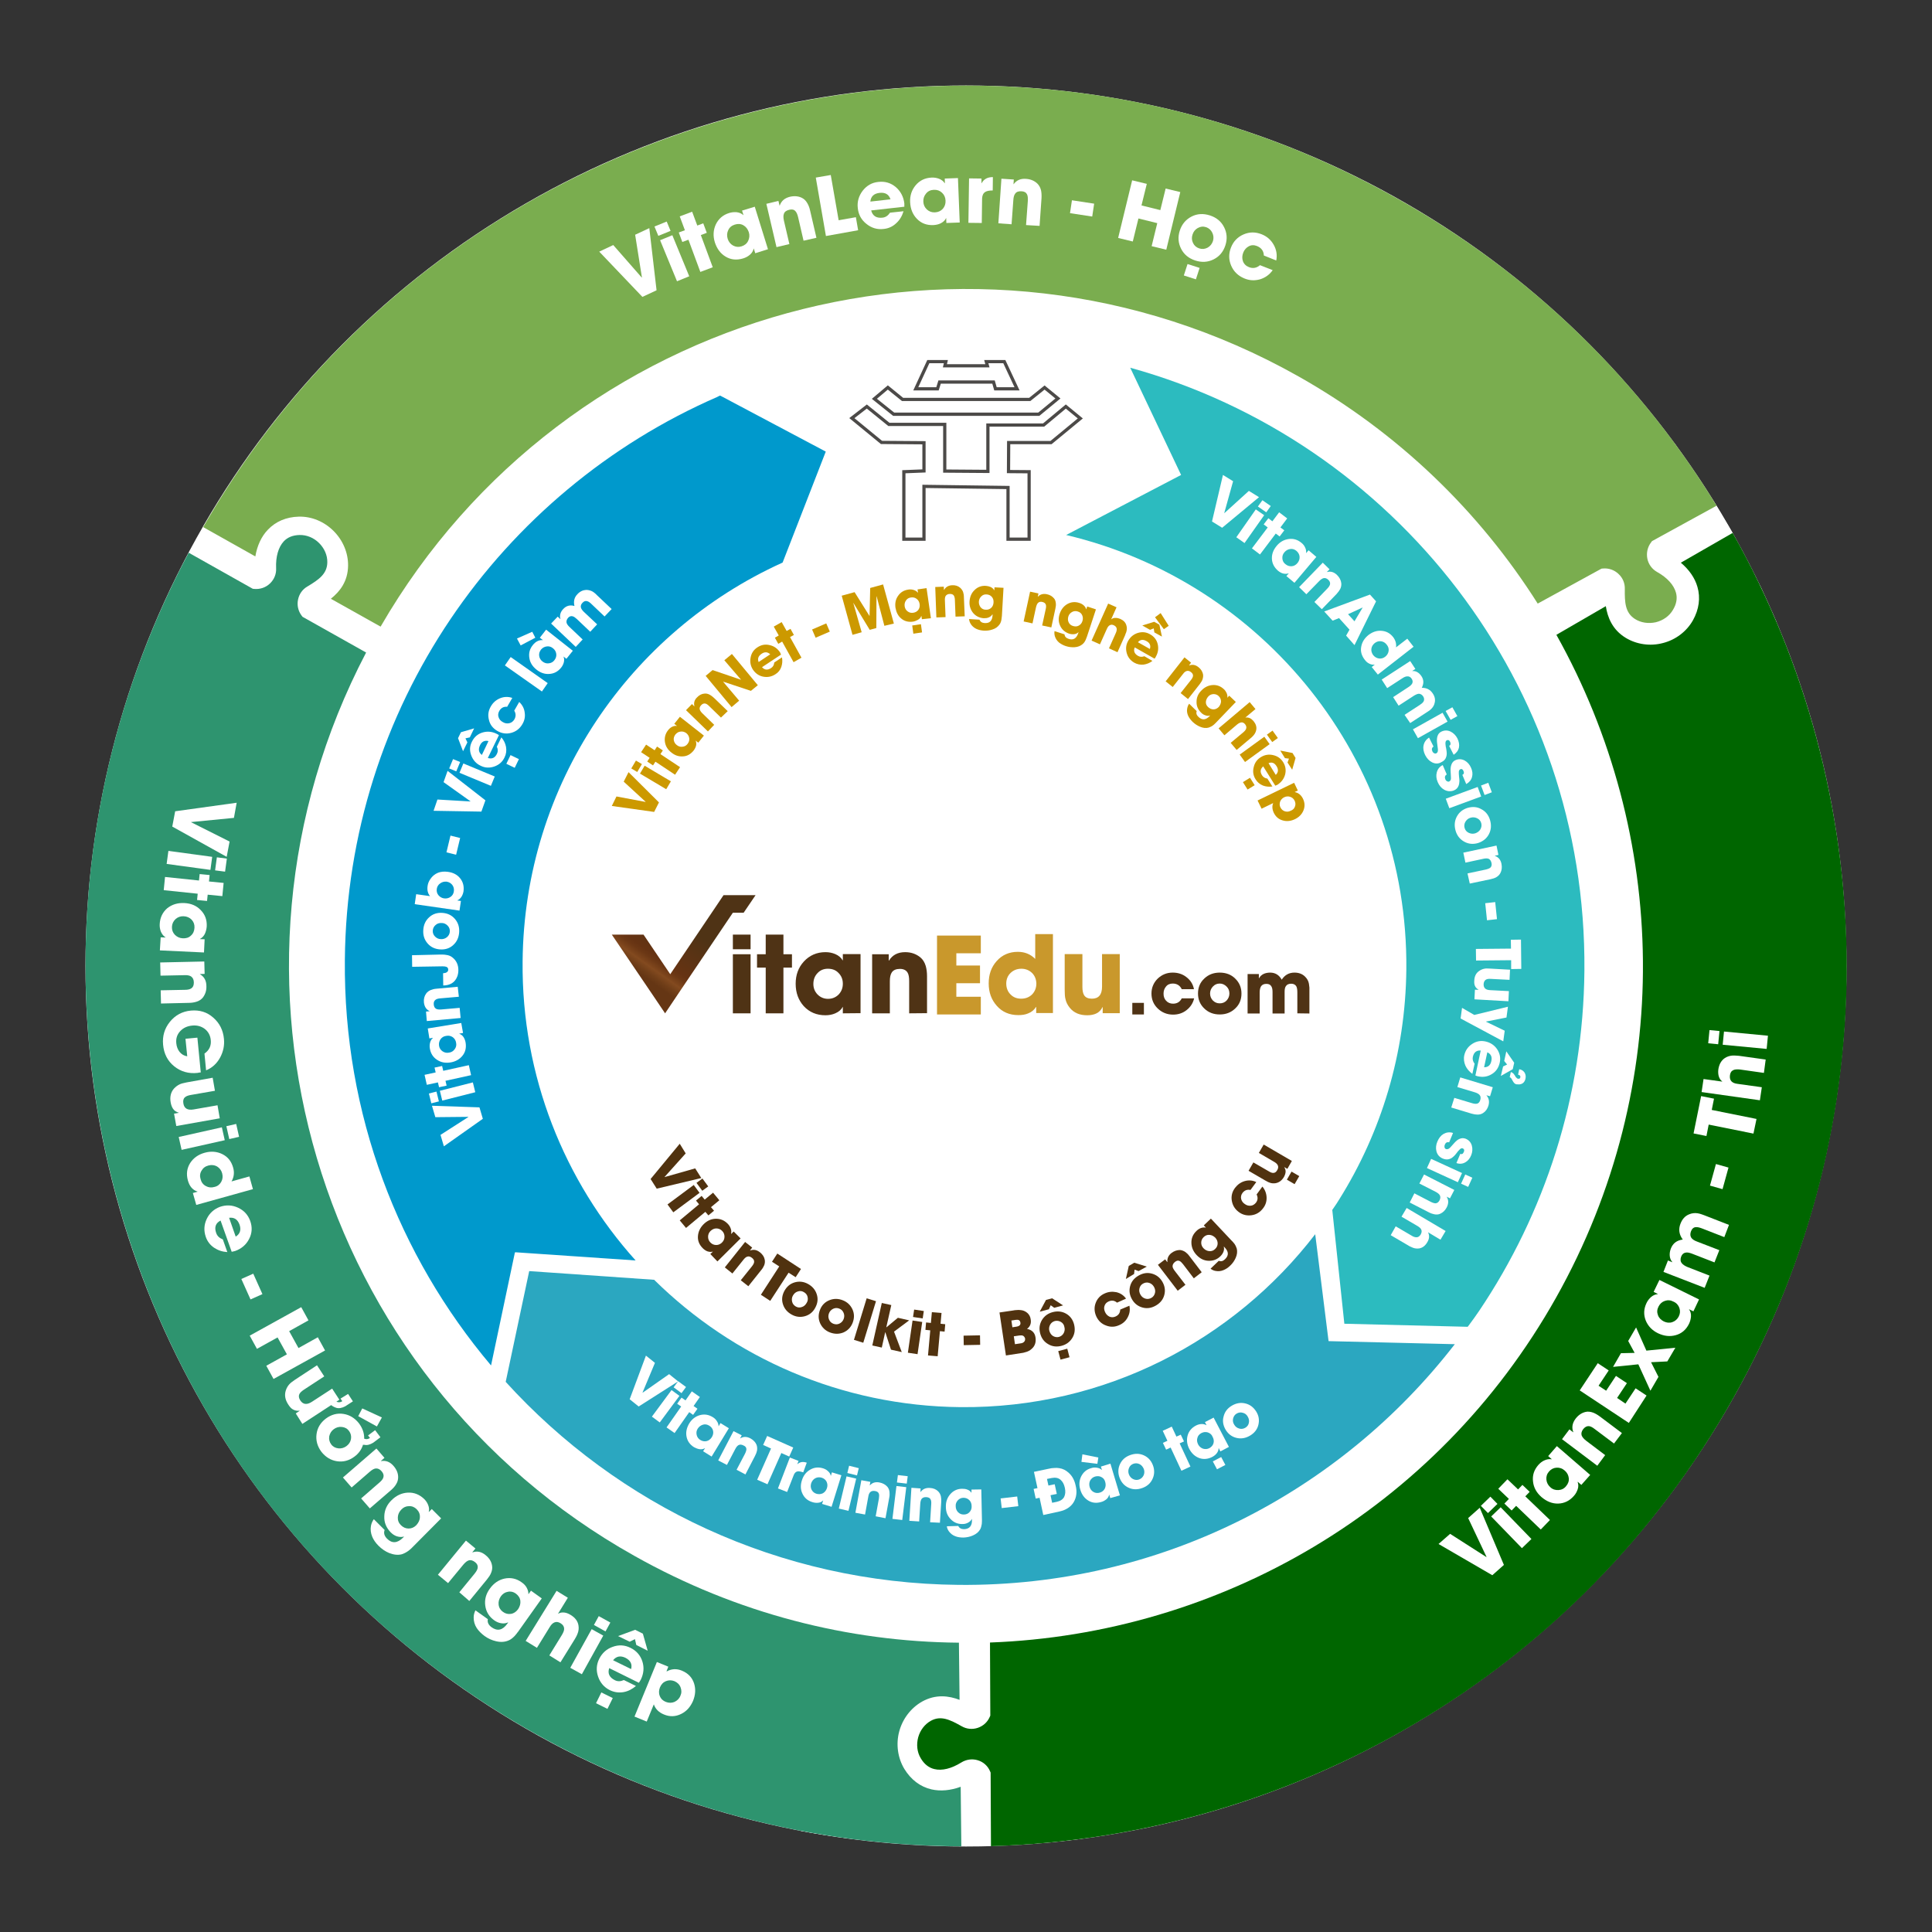 <?xml version="1.0" encoding="utf-8"?>
<!-- Generator: Adobe Illustrator 25.4.1, SVG Export Plug-In . SVG Version: 6.00 Build 0)  -->
<svg version="1.1" id="Layer_1" xmlns="http://www.w3.org/2000/svg" xmlns:xlink="http://www.w3.org/1999/xlink" x="0px" y="0px"
	 viewBox="0 0 1200 1200" style="enable-background:new 0 0 1200 1200;" xml:space="preserve">
<rect x="0" y="0" width="1200" height="1200" fill="#333333" stroke="none"/>
<style type="text/css">
	.st0{fill:#FFFFFF;}
	.st1{fill:#2E946F;}
	.st2{fill:#006600;}
	.st3{fill:#7AAD4F;}
	.st4{fill:none;}
	.st5{fill:#0099CC;}
	.st6{fill:#2BA7C0;}
	.st7{fill:#2CBBBF;}
	
		.st8{clip-path:url(#SVGID_00000060727508525289876470000003674050104986295953_);fill:none;stroke:#4C4A48;stroke-width:2;stroke-miterlimit:10;}
	.st9{fill:none;stroke:#4C4A48;stroke-width:2;stroke-miterlimit:10;}
	.st10{opacity:0.7;fill:#FFFFFF;enable-background:new    ;}
	.st11{display:none;opacity:0.1;fill:none;stroke:#50320F;stroke-width:60;stroke-miterlimit:10;enable-background:new    ;}
	.st12{fill:#50320F;}
	.st13{fill:url(#SVGID_00000111875798382275818040000009146348559352121750_);}
	.st14{fill:#4F3315;}
	.st15{fill:#C9982C;}
	.st16{display:none;opacity:0.6;fill:#50320F;enable-background:new    ;}
	.st17{fill:#CC9900;}
	.st18{display:none;opacity:0.1;fill:none;stroke:#CC9900;stroke-width:60;stroke-miterlimit:10;enable-background:new    ;}
	.st19{display:none;}
	.st20{display:inline;fill:#FFFFFF;}
</style>
<g id="circleBnD-bg-white">
	<circle class="st0" cx="600" cy="600" r="546.9"/>
</g>
<g id="cover-shadow-outside">
	<path id="cover-guide" class="st0" d="M114.3,349c0,0,1.7-4,17.7-31.5c11.7-18.4,86.7-9.9,86.7-9.9l16.3,20.7l9.1,17.6l-7.9,43.4
		c0,0-6.2,11.1-10.5,19.2c-12.5,23.8-103.6-29.3-103.6-29.3L114.3,349z"/>
	<path id="cover-exam" class="st0" d="M516.1,1012.1c0,0,40.9,8.2,75.9,8.2c20.1,0.2,37.7-0.5,68-4c86.1-10,15.4,125.2,15.4,125.2
		s-81.4,13.8-178.2-4.3L516.1,1012.1z"/>
	<path id="cover-learn" class="st0" d="M769.8,209.4L871.3,167l169,108.7l25.8,38.4l10,16.8l17.5,33.6l9.8,21.8l-88.8,29.2
		l-35.1,3.3C979.4,418.9,923.3,284.5,769.8,209.4z"/>
</g>
<g id="shape-flat-outside">
	<path id="shape-guide-flat" class="st1" d="M227.4,405.3l-39.5-22.2l-0.6-0.8c-2.1-2.8-2.9-6.4-2.2-9.8c0.7-3.5,2.7-6.4,5.8-8.2
		c7.2-4.3,12.3-7.9,12.4-15c0.1-4.4-1.8-8.7-5.1-12s-7.7-5.1-12.1-5c-4.2,0.1-7.5,1.4-9.9,4c-3.3,3.6-5,9.5-4.7,16.6
		c0.2,3.6-1.2,7-3.8,9.5s-6.1,3.7-9.7,3.4l-1-0.1l-39.8-22.4C-21.9,604.7,72.5,930.8,332,1076.6c84,47.2,175.1,69.8,265.1,70.2
		l-0.4-37c-6.3,2.3-12.5,2.9-18.2,1.6c-6.9-1.6-12.7-6-16.8-12.7c-4.1-6.8-5.3-15.3-3.2-23.2c2.1-7.9,7.3-14.7,14.2-18.6
		c8.6-4.8,16.7-3.6,23.3-1.1l-0.4-35.5c-68.5-0.6-137.8-18-201.7-54C195.3,854.9,122.4,605.9,227.4,405.3z"/>
	<path id="shape-exam-flat" class="st2" d="M1044,349.5c5.1,4.3,8.7,9.4,10.3,15c2,6.8,1,14-2.8,20.8c-3.9,6.9-10.7,12.1-18.6,14.1
		c-7.9,2.1-16.3,0.9-23.1-3.2c-8.4-5.1-11.3-12.8-12.4-19.7l-30.7,17.8c69.2,123.6,74.2,279.2-0.2,411.7
		c-74.5,132.5-210,209-351.6,214.2l0.2,45.4l-0.4,0.9c-1.4,3.2-4.1,5.6-7.4,6.7c-3.3,1.1-6.9,0.8-10-1c-7.3-4.1-12.9-6.8-19.1-3.4
		c-3.8,2.1-6.7,5.9-7.9,10.3c-1.2,4.5-0.7,9.2,1.6,13c2.1,3.6,5,5.9,8.4,6.7c4.8,1.2,10.7-0.3,16.8-4.1c3.1-1.9,6.7-2.4,10.1-1.4
		c3.5,1,6.3,3.5,7.7,6.8l0.4,0.9l0.2,45.7c185.5-5.4,363.8-105.1,461.3-278.7c97.2-172.9,90.2-376-0.6-537L1044,349.5z"/>
	<g id="shape-learn-flat">
		<path class="st3" d="M955.1,374.9l39.6-21.7l1-0.1c3.5-0.3,7,0.9,9.6,3.4c2.6,2.4,4,5.7,3.9,9.3c-0.1,8.4,0.2,14.7,6.2,18.6
			c3.7,2.4,8.4,3.1,13,2.1c4.6-1.1,8.5-3.9,10.7-7.7c2.2-3.6,2.8-7.2,1.9-10.6c-1.3-4.8-5.4-9.4-11.7-12.9c-3.2-1.8-5.4-4.8-6.1-8.3
			c-0.7-3.6,0.1-7.2,2.3-10.1l0.6-0.8l40.1-22c-47.1-77-113.9-143.4-198.2-190.7c-261.6-147.1-592.5-55.6-741.8,204l32.4,18.2
			c1.1-6.6,3.7-12.3,7.7-16.5c4.9-5.2,11.5-8,19.3-8.2c8-0.2,15.8,3.1,21.6,8.9s9.1,13.6,9,21.5c-0.1,9.9-5.2,16.2-10.7,20.6
			l30.9,17.3C351.3,190.5,605.2,120.6,806,233.5C868.8,268.8,919.1,318,955.1,374.9z"/>
	</g>
</g>
<g id="text-outside-circleBnD">
	<g id="Thi-text_00000087373690286871684470000006603592350101187998_">
		<circle class="st4" cx="600" cy="600" r="499.9"/>
		<path class="st0" d="M934.1,972l-7.2,6.4L893.5,959l7.2-6.3l22.5,14.4l0.1-0.1l-11.4-24.1l7.2-6.4L934.1,972z"/>
		<path class="st0" d="M924.2,939.8l-4.4-4.5l5.9-5.7l4.4,4.5L924.2,939.8z M945.3,961.6l-19.1-19.7l5.9-5.7l19.1,19.7L945.3,961.6z
			"/>
		<path class="st0" d="M947.4,929.4l15.3,14.7L957,950l-15.3-14.7l-2.8,2.9l-4.5-4.3l2.8-2.9l-6.6-6.3l5.7-5.9l6.6,6.3l2.7-2.8
			l4.5,4.3L947.4,929.4z"/>
		<path class="st0" d="M982.2,922.3l-2.2-1.9l-0.1,0.1c0.5,1.4,0.6,2.9,0,4.6c-0.5,1.4-1.2,2.8-2.3,4c-2.7,3.1-6,4.7-9.8,4.8
			c-3.7,0.1-7.1-1.3-10.3-4c-3.1-2.7-4.9-5.9-5.3-9.6c-0.5-3.9,0.6-7.3,3.3-10.4c1.1-1.2,2.3-2.2,3.7-2.8c1.5-0.7,3-1,4.5-0.7
			l0.1-0.1l-2.2-1.9l5.4-6.2l20.7,17.9L982.2,922.3z M966.8,911.6c-1.8,0.1-3.4,0.9-4.7,2.4s-1.8,3.2-1.6,5.1c0.2,1.8,1,3.4,2.5,4.7
			c1.4,1.3,3.1,1.8,5,1.7s3.5-0.9,4.7-2.4c1.3-1.5,1.9-3.2,1.7-5s-1-3.4-2.5-4.7C970.3,912,968.6,911.5,966.8,911.6z"/>
		<path class="st0" d="M1002.5,896.6l-12-9c-1.4-1.1-2.6-1.7-3.6-1.8c-1.3-0.1-2.4,0.5-3.5,1.8c-1.1,1.4-1.4,2.8-1,4
			c0.4,1,1.3,2.1,2.7,3.2l11.9,9l-4.9,6.6l-21.9-16.5l4.6-6.1l2.3,1.8l0.1-0.1c-1.1-2.8-0.6-5.6,1.4-8.3c1.7-2.2,3.7-3.6,6.1-4.2
			c1.5-0.4,3.1-0.2,4.8,0.4c1.3,0.5,2.7,1.3,4.2,2.4l13.7,10.3L1002.5,896.6z"/>
		<path class="st0" d="M1011.7,883.8l-30.5-20.2l11.2-16.9l6.8,4.5l-6.3,9.5l4.7,3.1l6.1-9.2l6.8,4.5l-6.1,9.2l5.2,3.5l6.3-9.5
			l6.8,4.5L1011.7,883.8z"/>
		<path class="st0" d="M1035.6,845.6l-10.1,0.5l4.6,9.1l-5,8.6l-7.5-16.4l-15.7,1.6l4.9-8.5l8.5-0.2l-4-7.4l4.9-8.4l6.4,14.4l18-1.8
			L1035.6,845.6z"/>
		<path class="st0" d="M1051.8,814.5l-2.7-1.3v0.1c0.9,1.2,1.3,2.7,1.2,4.4c-0.1,1.5-0.5,3-1.2,4.5c-1.8,3.7-4.6,6.1-8.3,7.1
			c-3.6,1-7.2,0.6-11-1.2c-3.7-1.8-6.2-4.5-7.6-7.9c-1.4-3.6-1.3-7.2,0.5-10.9c0.7-1.5,1.7-2.7,2.8-3.7c1.3-1.1,2.7-1.7,4.2-1.8
			v-0.1l-2.6-1.3l3.6-7.4l24.6,12.1L1051.8,814.5z M1034.1,808c-1.8,0.6-3.1,1.8-4,3.6s-1,3.5-0.3,5.3c0.6,1.7,1.9,3,3.7,3.9
			c1.7,0.8,3.5,1,5.2,0.4c1.8-0.6,3.1-1.8,4-3.5c0.9-1.8,1-3.5,0.4-5.3c-0.6-1.7-1.8-3.1-3.6-3.9
			C1037.6,807.5,1035.9,807.4,1034.1,808z"/>
		<path class="st0" d="M1071,768.4l-13.6-5.3c-1.8-0.7-3.1-1-4.1-0.9c-1.4,0.1-2.4,1-3,2.6s-0.5,2.9,0.2,4c0.6,0.9,1.8,1.7,3.4,2.3
			l14,5.4l-3,7.6l-13.9-5.4c-1.6-0.6-2.9-0.9-3.9-0.7c-1.4,0.2-2.3,1-2.9,2.5c-0.6,1.6-0.5,3,0.4,4.1c0.7,0.9,1.9,1.7,3.6,2.4
			l13.6,5.3l-3,7.6l-25.6-9.9l2.8-7.1l2.7,1.1v-0.1c-1-1.2-1.5-2.5-1.6-4c-0.1-1.4,0.1-2.8,0.7-4.4c1.3-3.3,3.7-5.1,7.4-5.6
			c-2.3-3.1-2.8-6.4-1.4-9.9c1.1-2.8,2.8-4.7,5.2-5.7c1.8-0.8,3.7-1,5.5-0.7c0.8,0.1,1.7,0.4,2.6,0.7c0.4,0.1,0.8,0.3,1.4,0.5
			l15.4,6L1071,768.4z"/>
		<path class="st0" d="M1069.9,738.6l-7.8-2.2l3.7-13.4l7.8,2.2L1069.9,738.6z"/>
		<path class="st0" d="M1063.2,689.4l27.8,5.6l-1.9,9.1l-27.8-5.6l-1.4,7.1l-8-1.6l4.7-23.2l8,1.6L1063.2,689.4z"/>
		<path class="st0" d="M1095.6,666.4l-14.8-2.1c-1.7-0.2-3.1-0.1-4.1,0.3c-1.3,0.6-2,1.6-2.2,3.3c-0.2,1.6,0.1,2.9,1,3.8
			c0.8,0.8,2,1.3,3.7,1.5l15.1,2.1l-1.2,8.1l-36.2-5.1l1.2-8.1l11.6,1.6v-0.1c-1.1-0.8-1.8-2-2.2-3.4c-0.3-1.2-0.4-2.6-0.2-4.1
			c0.5-3.2,1.8-5.5,4-7c1.5-1,3.2-1.5,5-1.6c0.7,0,1.6,0,2.6,0.1c0.4,0,0.8,0.1,1.3,0.1l16.5,2.3L1095.6,666.4z"/>
		<path class="st0" d="M1067.2,648.6l-6.2-0.6l0.8-8.2l6.2,0.6L1067.2,648.6z M1097.3,651.5l-27.3-2.6l0.8-8.2l27.3,2.6
			L1097.3,651.5z"/>
	</g>
	<g id="Huong_nghiep-text_00000038389226869440922370000018124691292337948302_">
		<circle class="st4" cx="600" cy="600" r="500.4"/>
		<path class="st0" d="M107,513.4l1.8-9.5l38.2-5.3l-1.7,9.4l-26.6,2.6v0.1l23.9,12l-1.8,9.5L107,513.4z"/>
		<path class="st0" d="M104.6,528.5l27.2,3.7l-1.1,8.1l-27.2-3.7L104.6,528.5z M134.7,532.5l6.2,0.8l-1.1,8.1l-6.2-0.8L134.7,532.5z
			"/>
		<path class="st0" d="M122.8,555.1l-21.1-2.2l0.8-8.2l21.1,2.2l0.4-4l6.2,0.6l-0.4,4l9.1,0.9l-0.8,8.2l-9.1-0.9l-0.4,3.9l-6.2-0.6
			L122.8,555.1z"/>
		<path class="st0" d="M99.8,582.2l3,0.1v-0.1c-1.3-0.8-2.2-2-2.9-3.6c-0.5-1.4-0.8-2.9-0.7-4.6c0.2-4.1,1.8-7.4,4.7-9.9
			c2.9-2.3,6.4-3.4,10.6-3.2c4.1,0.2,7.5,1.6,10.1,4.3c2.8,2.8,4,6.2,3.8,10.2c-0.1,1.6-0.5,3.1-1.1,4.5c-0.7,1.5-1.8,2.6-3.1,3.3
			v0.1l2.9,0.1l-0.4,8.2l-27.4-1.3L99.8,582.2z M118.6,581.1c1.4-1.2,2.1-2.9,2.2-4.9s-0.5-3.6-1.8-5c-1.3-1.3-2.9-2-4.9-2.1
			c-1.9-0.1-3.6,0.5-5,1.7c-1.4,1.3-2.2,2.9-2.3,4.8c-0.1,2,0.5,3.6,1.8,5c1.3,1.3,2.9,2.1,4.9,2.2
			C115.6,582.9,117.3,582.4,118.6,581.1z"/>
		<path class="st0" d="M99.8,615.1l15-0.3c1.8,0,3.1-0.3,4-0.9c1.1-0.7,1.6-1.9,1.6-3.6c0-1.8-0.6-3-1.7-3.8
			c-0.9-0.6-2.3-0.9-4.1-0.8L99.7,606l-0.2-8.2l27.4-0.6l0.2,7.7l-2.9,0.1v0.1c2.6,1.5,4,4,4,7.4c0.1,2.8-0.7,5.1-2.2,7.1
			c-1,1.2-2.3,2.1-4,2.6c-1.3,0.4-2.9,0.7-4.8,0.7l-17.2,0.4L99.8,615.1z"/>
		<path class="st0" d="M122.7,666.4c-5.6,0.6-10.4-0.8-14.5-4.1s-6.4-7.8-6.9-13.4c-0.5-5.4,0.9-10.1,4.2-14.2c3.3-4.1,7.7-6.5,13-7
			c5.4-0.5,10.1,0.9,14,4.4c3.9,3.4,6.1,7.8,6.6,13.2c0.4,4-0.4,7.9-2.4,11.6c-2.1,3.8-5,6.4-8.7,7.9l-1-10.4c3-2.1,4.3-4.9,3.9-8.5
			c-0.3-2.9-1.6-5.2-3.8-6.9c-2.2-1.6-4.8-2.3-7.7-2c-3.1,0.3-5.5,1.4-7.4,3.4c-2,2.1-2.8,4.6-2.5,7.6c0.2,2.1,0.9,3.9,2,5.3
			c1.2,1.5,2.8,2.5,4.8,2.8l-1.1-10.9l7.4-0.7l2.1,21.6c-0.3,0-0.6,0.1-1,0.1L122.7,666.4z"/>
		<path class="st0" d="M108.1,691.7l2.9-0.5v-0.1c-1.5-0.4-2.7-1.2-3.5-2.4c-0.7-1-1.2-2.3-1.5-4c-0.6-3.4,0.1-6.3,2-8.5
			c1.1-1.2,2.3-2.1,3.6-2.7c1-0.5,2.4-0.8,4.3-1.2l16.2-2.9l1.4,8.1l-15,2.6c-1.7,0.3-3,0.8-3.7,1.5c-0.9,0.8-1.2,2.1-0.9,3.8
			c0.5,3.1,2.6,4.3,6.3,3.7l14.9-2.6l1.4,8.1l-27,4.8L108.1,691.7z"/>
		<path class="st0" d="M111,706.2l26.8-6l1.8,8l-26.8,6L111,706.2z M140.6,699.5l6.1-1.4l1.8,8l-6.1,1.4L140.6,699.5z"/>
		<path class="st0" d="M119.8,741l2.9-0.8v-0.1c-1.5-0.4-2.8-1.3-3.9-2.6c-0.9-1.1-1.6-2.5-2.1-4.3c-1.1-4-0.6-7.6,1.4-10.8
			c2-3.1,5-5.3,9-6.4c3.9-1.1,7.6-0.8,10.9,0.8c3.5,1.7,5.7,4.5,6.8,8.4c0.9,3.1,0.5,6-1,8.6l11.1-3.1l2.2,7.9l-35.2,9.8L119.8,741z
			 M137.4,734.1c0.9-1.6,1.1-3.4,0.6-5.3c-0.5-1.9-1.6-3.3-3.2-4.3c-1.6-0.9-3.4-1.1-5.3-0.6c-2,0.5-3.4,1.6-4.3,3.2
			c-1,1.6-1.2,3.4-0.6,5.3c0.5,2,1.6,3.4,3.3,4.3c1.6,0.9,3.4,1.1,5.4,0.5C135.1,736.8,136.5,735.7,137.4,734.1z"/>
		<path class="st0" d="M143.9,777.5l-6.9-19.4c-3.1,1.6-4,4.2-2.7,7.8c0.7,1.9,2,3.1,4.1,3.9l2.8,7.9c-3.1-0.2-5.8-1.1-8.2-2.7
			c-2.5-1.7-4.2-3.9-5.2-6.8c-1.3-3.8-1.1-7.5,0.6-11.1c1.7-3.6,4.5-6.1,8.2-7.5c3.8-1.3,7.5-1.2,11.2,0.5s6.2,4.4,7.6,8.2
			c1.4,3.9,1.2,7.7-0.7,11.3c-1.8,3.5-4.7,6-8.6,7.4C145.3,777.2,144.6,777.4,143.9,777.5z M146.4,768.1c2.7-1.7,3.5-4.2,2.4-7.4
			c-1.2-3.3-3.3-4.7-6.5-4.3L146.4,768.1z"/>
		<path class="st0" d="M149.9,794.4l7.4-3.3l5.7,12.7l-7.4,3.3L149.9,794.4z"/>
		<path class="st0" d="M165.4,848.3l12.8-7.1l-5.8-10.5l-12.8,7.1l-4.5-8.2l32-17.7l4.5,8.2l-12,6.7l5.8,10.5l12-6.7l4.5,8.2
			l-32,17.7L165.4,848.3z"/>
		<path class="st0" d="M183.7,877.9l2.4-1.6l-0.1-0.1c-1.5,0.2-2.9-0.1-4.1-0.8c-1.1-0.6-2-1.7-2.9-3.1c-1.9-2.9-2.4-5.8-1.5-8.6
			c0.5-1.6,1.3-2.9,2.2-3.9c0.7-0.8,1.9-1.7,3.5-2.8l13.7-9l4.5,6.9l-12.7,8.3c-1.5,1-2.4,1.9-2.8,2.8c-0.5,1.1-0.3,2.4,0.6,3.8
			c1.7,2.6,4.1,2.9,7.2,0.9l12.6-8.2l4.5,6.9l-23,15L183.7,877.9z M216.2,865.8l3,4.6l-4.8,3.1c-2.1,1.1-4,1.4-5.6,0.9
			s-3-1.4-4.1-2.6l-1.5-1.9l3-1.8l0.5,0.8c0.2,0.3,0.7,0.8,1.5,1.3c1.6,1,3.1,1,4.4,0.1l-1.1-1.6L216.2,865.8z"/>
		<path class="st0" d="M225.5,897.3c-0.9,2.9-2.6,5.4-5.3,7.4c-3.3,2.5-7,3.5-10.9,2.9s-7.1-2.6-9.7-5.9c-2.5-3.4-3.5-7-3-10.9
			s2.4-7.1,5.8-9.7c3.4-2.5,7-3.5,10.9-2.9s7.1,2.6,9.7,5.9c2.2,3,3.3,6.1,3.2,9.5c1.4,0.5,2.6,0.3,3.6-0.5l-1.2-1.5l4.4-3.3
			l3.3,4.4l-4.5,3.4c-2,1.2-3.8,1.7-5.5,1.3C226,897.5,225.7,897.4,225.5,897.3z M218,893.8c0.3-1.8-0.1-3.5-1.2-5
			c-1.1-1.5-2.6-2.3-4.5-2.5c-1.8-0.2-3.5,0.3-5,1.4c-1.5,1.1-2.4,2.6-2.8,4.4c-0.3,1.8,0.1,3.5,1.2,5c1.1,1.5,2.6,2.3,4.5,2.5
			c1.8,0.2,3.5-0.3,5-1.4S217.7,895.6,218,893.8z M222.5,879.6l2.5-4.8l12.2,5.6l-3.1,5.6L222.5,879.6z"/>
		<path class="st0" d="M224.3,930.7l11.3-9.8c1.4-1.2,2.2-2.2,2.5-3.2c0.4-1.2,0.1-2.5-1-3.8c-1.2-1.4-2.4-1.9-3.7-1.8
			c-1.1,0.1-2.3,0.8-3.7,2l-11.3,9.8l-5.4-6.2l20.8-18l5,5.8l-2.2,1.9l0.1,0.1c3-0.5,5.6,0.5,7.8,3.1c1.8,2.1,2.8,4.4,2.8,6.9
			c0,1.6-0.4,3.1-1.4,4.6c-0.7,1.2-1.8,2.4-3.2,3.6l-13,11.2L224.3,930.7z"/>
		<path class="st0" d="M256.2,961c-0.3,0.3-0.6,0.6-0.8,0.8c-0.7,0.6-1.2,1.1-1.8,1.5c-1.4,1-2.8,1.7-4.1,2.1
			c-2.4,0.6-5,0.3-7.8-0.8c-2.4-1-4.6-2.5-6.6-4.5c-1.8-1.8-3.1-3.7-3.9-5.6c-0.9-2.2-1.2-4.5-0.8-6.7c0.3-1.6,0.9-3,1.8-4.2
			l6.7,6.7c-0.7,1.9-0.2,3.6,1.4,5.3c3.1,3.2,6.5,3,10-0.5l0.6-0.6l-0.1-0.1c-1.4,0.4-2.8,0.3-4.4-0.2c-1.4-0.5-2.6-1.3-3.7-2.4
			c-2.8-2.9-4.2-6.2-4-10.1c0.1-3.7,1.6-7.1,4.5-9.9c2.9-2.9,6.3-4.5,10.1-4.7c3.9-0.2,7.3,1.2,10.2,4c1.1,1.1,1.9,2.3,2.4,3.6
			c0.6,1.5,0.8,2.9,0.4,4.3l0.1,0.1l1.8-1.8l5.8,5.8L256.2,961z M260.8,942.3c0.1-1.9-0.6-3.5-2-4.9c-1.3-1.3-2.9-2-4.8-1.9
			c-1.8,0-3.4,0.7-4.7,2.1c-1.4,1.4-2.1,3-2.2,4.8c-0.1,1.9,0.5,3.5,1.9,4.9s3,2.1,4.8,2.1s3.4-0.7,4.8-2.1
			C260,945.7,260.8,944.1,260.8,942.3z"/>
		<path class="st0" d="M285.3,989l9.5-11.6c1.1-1.4,1.8-2.6,1.9-3.6c0.2-1.3-0.3-2.5-1.6-3.5c-1.4-1.1-2.7-1.5-4-1.1
			c-1,0.3-2.1,1.2-3.3,2.6l-9.5,11.5l-6.3-5.2l17.4-21.2l5.9,4.9l-1.9,2.3l0.1,0.1c2.9-1,5.6-0.4,8.2,1.8c2.2,1.8,3.5,3.9,3.9,6.3
			c0.3,1.5,0.1,3.1-0.6,4.7c-0.5,1.3-1.4,2.6-2.6,4.1l-10.9,13.3L285.3,989z"/>
		<path class="st0" d="M321.8,1013.5c-0.3,0.3-0.5,0.6-0.7,0.9c-0.5,0.7-1.1,1.3-1.5,1.8c-1.2,1.2-2.4,2.2-3.7,2.7
			c-2.3,1-4.9,1.2-7.8,0.5c-2.6-0.6-5-1.7-7.2-3.3c-2-1.5-3.6-3.1-4.8-4.9c-1.3-2-1.9-4.2-1.9-6.5c0-1.6,0.4-3.1,1.1-4.5l7.7,5.5
			c-0.4,1.9,0.4,3.6,2.3,5c3.6,2.6,6.9,1.9,9.8-2.2l0.5-0.7l-0.1-0.1c-1.3,0.6-2.7,0.8-4.3,0.5c-1.4-0.2-2.8-0.8-4.1-1.7
			c-3.3-2.3-5.2-5.4-5.7-9.2c-0.5-3.7,0.4-7.2,2.8-10.5c2.4-3.4,5.5-5.5,9.1-6.3c3.8-0.8,7.4-0.1,10.7,2.3c1.3,0.9,2.3,1.9,3,3.1
			c0.8,1.4,1.2,2.7,1.2,4.1l0.1,0.1l1.5-2.1l6.7,4.8L321.8,1013.5z M323.2,994.3c-0.2-1.8-1.2-3.3-2.8-4.5c-1.5-1.1-3.2-1.5-5-1.1
			c-1.8,0.3-3.2,1.3-4.3,2.8c-1.1,1.6-1.6,3.3-1.4,5.1c0.2,1.9,1.1,3.4,2.6,4.5c1.6,1.2,3.3,1.6,5.1,1.3c1.8-0.3,3.2-1.3,4.4-2.9
			C322.9,997.8,323.4,996.1,323.2,994.3z"/>
		<path class="st0" d="M341.2,1028.2l7.8-12.7c0.9-1.5,1.4-2.7,1.4-3.8c0-1.4-0.7-2.5-2.1-3.4s-2.7-1.1-3.9-0.6
			c-1,0.4-2,1.3-2.9,2.8l-8,13l-7-4.3l19.2-31.1l7,4.3l-6.1,9.9h0.1c1.2-0.7,2.5-0.9,4-0.7c1.3,0.2,2.5,0.7,3.8,1.5
			c2.8,1.7,4.4,3.9,4.8,6.5c0.3,1.8,0.1,3.5-0.6,5.2c-0.3,0.7-0.6,1.5-1.1,2.3c-0.2,0.3-0.4,0.7-0.7,1.2l-8.8,14.2L341.2,1028.2z"/>
		<path class="st0" d="M354.2,1035.9l13.3-24l7.2,4l-13.3,24L354.2,1035.9z M368.9,1009.3l3-5.5l7.2,4l-3,5.5L368.9,1009.3z"/>
		<path class="st0" d="M370.2,1057.9l3.3-6.7l7.1,3.5l-3.3,6.7L370.2,1057.9z M396.8,1045.2l-18.4-9.1c-1.1,3.3,0.1,5.8,3.5,7.5
			c1.8,0.9,3.6,0.8,5.6-0.1l7.5,3.7c-2.4,2-4.9,3.3-7.7,3.8c-3,0.5-5.8,0.1-8.5-1.2c-3.6-1.8-6-4.6-7.3-8.4s-1.1-7.5,0.7-11.1
			c1.8-3.6,4.6-6.1,8.3-7.4c3.8-1.4,7.5-1.2,11.1,0.6c3.7,1.8,6.2,4.7,7.4,8.5c1.2,3.8,0.8,7.6-1,11.3
			C397.5,1044.1,397.2,1044.7,396.8,1045.2z M392,1036.7c0.8-3.1-0.4-5.4-3.5-7c-3.1-1.5-5.7-1-7.7,1.5L392,1036.7z M395.2,1021.7
			l-0.8-3.6l-3.3,1.6l-7.2-3.5l10.6-3.9l4.8,2.4l3,10.6L395.2,1021.7z"/>
		<path class="st0" d="M423,1064.6c-3.5,1.7-7,1.8-10.6,0.3c-3.2-1.3-5.3-3.4-6.3-6.3l-4.4,10.7l-7.6-3.1l13.9-33.9l7.1,2.9
			l-1.1,2.8l0.2,0.1c2.9-1.6,6.1-1.8,9.4-0.4c3.8,1.6,6.3,4.2,7.5,7.9c1.1,3.5,0.9,7.1-0.7,11C428.7,1060.4,426.3,1063,423,1064.6z
			 M422.7,1048c-0.7-1.8-2-3-3.8-3.8c-1.8-0.7-3.6-0.7-5.3,0c-1.7,0.7-2.9,2-3.7,3.9c-0.7,1.8-0.8,3.6-0.1,5.3c0.7,1.8,2,3,3.8,3.7
			s3.6,0.7,5.3,0c1.7-0.8,3-2,3.7-3.8C423.4,1051.6,423.4,1049.8,422.7,1048z"/>
	</g>
	<g id="Học-text_00000175297044271351245490000002773884965119041686_">
		<circle class="st4" cx="600" cy="600" r="461.6"/>
		<path class="st0" d="M407.8,180.3l-8.8,4.1l-26.8-28.1l8.7-4.1l17.7,20.2l0.1-0.1l-4.2-26.5l8.8-4.1L407.8,180.3z"/>
		<path class="st0" d="M408.9,146.5l-2.4-5.8l7.6-3.1l2.4,5.8L408.9,146.5z M420.5,174.7L410,149.2l7.6-3.1l10.5,25.5L420.5,174.7z"
			/>
		<path class="st0" d="M435.3,146l7.4,20l-7.7,2.9l-7.4-20l-3.8,1.4l-2.2-5.9l3.8-1.4l-3.2-8.6l7.7-2.9l3.2,8.6l3.7-1.4l2.2,5.9
			L435.3,146z"/>
		<path class="st0" d="M469.1,157.3l-0.9-2.9h-0.1c-0.3,1.5-1.1,2.8-2.4,3.9c-1.2,1-2.5,1.7-4.1,2.2c-4,1.2-7.6,0.9-10.9-1.1
			c-3.2-1.9-5.4-4.9-6.7-8.9c-1.2-3.9-1-7.6,0.6-11.1c1.7-3.5,4.4-5.9,8.3-7.1c1.6-0.5,3.1-0.6,4.6-0.5c1.7,0.2,3.1,0.8,4.2,1.8h0.1
			l-0.9-2.8l7.9-2.4l8.2,26.4L469.1,157.3z M461.7,139.9c-1.6-0.9-3.4-1-5.3-0.4s-3.3,1.7-4.1,3.5c-0.8,1.7-0.9,3.4-0.3,5.4
			c0.6,1.8,1.7,3.2,3.3,4.1c1.7,0.9,3.4,1.1,5.3,0.5s3.3-1.7,4.1-3.4c0.8-1.7,1-3.5,0.4-5.4C464.4,142.2,463.3,140.8,461.7,139.9z"
			/>
		<path class="st0" d="M499.1,149.5l-3.4-14.7c-0.4-1.7-1-3-1.7-3.7c-0.9-1-2.2-1.2-3.8-0.8c-1.7,0.4-2.9,1.2-3.3,2.5
			c-0.4,1-0.4,2.4,0,4.2l3.4,14.6l-8,1.9l-6.3-26.9l7.5-1.8l0.7,2.9h0.1c1-2.9,3.1-4.7,6.4-5.5c2.7-0.6,5.2-0.4,7.4,0.7
			c1.4,0.7,2.5,1.8,3.4,3.4c0.7,1.2,1.3,2.7,1.7,4.6l3.9,16.8L499.1,149.5z"/>
		<path class="st0" d="M513,146.6l-6.3-36.3l9.3-1.6l4.9,28.1l10.7-1.9l1.4,8.1L513,146.6z"/>
		<path class="st0" d="M561.7,128.4l-20.6,2.3c0.9,3.4,3.2,4.9,7,4.5c2-0.2,3.5-1.3,4.7-3.1l8.4-0.9c-0.9,3-2.4,5.5-4.5,7.4
			c-2.2,2.1-4.8,3.3-7.8,3.6c-4,0.5-7.6-0.6-10.7-3.1c-3.2-2.5-5-5.8-5.4-9.8c-0.5-4,0.6-7.6,3-10.8c2.5-3.2,5.7-5.1,9.7-5.5
			c4.2-0.5,7.8,0.6,10.9,3.2c3,2.6,4.8,6,5.3,10.1C561.7,127,561.7,127.7,561.7,128.4z M553.1,123.8c-1-3.1-3.3-4.4-6.8-4
			s-5.4,2.2-5.7,5.4L553.1,123.8z"/>
		<path class="st0" d="M587.8,138.5l-0.1-3h-0.1c-0.6,1.4-1.8,2.4-3.3,3.2c-1.4,0.7-2.9,1-4.5,1.1c-4.2,0.2-7.6-1.1-10.3-3.9
			c-2.6-2.7-4-6.1-4.2-10.3c-0.2-4.1,1-7.6,3.4-10.5c2.5-3,5.8-4.6,9.9-4.8c1.6-0.1,3.2,0.2,4.6,0.7c1.6,0.6,2.8,1.6,3.6,2.8h0.1
			l-0.1-2.9l8.2-0.3l1.1,27.6L587.8,138.5z M585.1,119.7c-1.4-1.3-3-1.9-5.1-1.8c-2,0.1-3.6,0.8-4.8,2.3c-1.2,1.4-1.8,3.1-1.7,5.1
			c0.1,1.9,0.8,3.5,2.2,4.8s3.1,1.9,5,1.8c2-0.1,3.6-0.8,4.9-2.2c1.2-1.4,1.8-3.1,1.7-5.1C587.2,122.6,586.5,121,585.1,119.7z"/>
		<path class="st0" d="M616.6,118.3c-2.1,0-3.7,0.3-4.6,0.9c-1.3,0.8-1.9,2.1-2,4.1l-0.2,15.2l-8.3-0.1l0.4-27.6l7.7,0.1v2.9h0.1
			c1.4-2.6,3.7-3.8,7-3.8L616.6,118.3z"/>
		<path class="st0" d="M637.3,139.8l1.1-15c0.1-1.8,0-3.1-0.5-4.1c-0.6-1.2-1.7-1.8-3.4-1.9c-1.8-0.1-3.1,0.3-3.9,1.4
			c-0.7,0.9-1.1,2.2-1.2,4.1l-1.1,15l-8.2-0.6L622,111l7.7,0.5l-0.2,2.9h0.1c1.8-2.5,4.4-3.6,7.8-3.3c2.8,0.2,5.1,1.2,6.9,2.9
			c1.1,1.1,1.9,2.5,2.3,4.2c0.3,1.4,0.4,3,0.3,4.9l-1.2,17.2L637.3,139.8z"/>
		<path class="st0" d="M664.6,132.4l1.2-8l13.8,2.1l-1.2,8L664.6,132.4z"/>
		<path class="st0" d="M715.3,152.9l3.5-14.3l-11.7-2.9l-3.5,14.3l-9.1-2.2l8.7-35.8l9.1,2.2l-3.3,13.4l11.7,2.9l3.3-13.4l9.1,2.2
			l-8.7,35.8L715.3,152.9z"/>
		<path class="st0" d="M753.8,161.1c-3.6,1.8-7.4,2-11.4,0.7s-7-3.7-8.8-7.3c-1.8-3.5-2.1-7.3-0.8-11.3s3.8-6.9,7.3-8.7
			s7.3-2,11.4-0.7c4,1.3,7,3.7,8.8,7.3c1.8,3.5,2.1,7.3,0.8,11.3C759.8,156.4,757.4,159.3,753.8,161.1z M735.3,171.1l2.3-7.1
			l7.5,2.4l-2.3,7.1L735.3,171.1z M753,144.6c-0.8-1.7-2.1-2.9-3.9-3.5c-1.8-0.6-3.5-0.4-5.1,0.5s-2.7,2.2-3.3,4.1
			c-0.6,1.8-0.5,3.5,0.3,5.2s2.1,2.8,3.9,3.4c1.8,0.6,3.5,0.4,5.2-0.5c1.6-0.9,2.7-2.3,3.3-4.1C753.9,148,753.8,146.3,753,144.6z"/>
		<path class="st0" d="M790.5,167.8c-2,2.8-4.6,4.7-7.9,5.7c-3.3,0.9-6.5,0.8-9.8-0.6c-3.8-1.6-6.5-4.2-8.1-7.9s-1.6-7.5-0.1-11.3
			s4.1-6.5,7.8-8.1s7.4-1.6,11.2-0.1c3.3,1.3,5.8,3.5,7.5,6.5s2.3,6.3,1.6,9.8l-7.7-3.1c-0.1-2.9-1.6-4.8-4.3-5.9
			c-1.8-0.7-3.5-0.7-5.1,0.2c-1.5,0.8-2.7,2.1-3.4,3.9c-0.7,1.8-0.8,3.6-0.2,5.3s1.9,3,3.7,3.7c2.5,1,4.8,0.6,6.9-1.2L790.5,167.8z"
			/>
	</g>
</g>
<g id="cover-shadow-mid">
	<path id="cover-job" class="st0" d="M424.7,811.5c0,0-21.4-17.1-44.7-45.6s-63-6.8-63-6.8l-21.1,28.4l-9,37.4
		c0,0,25.2,34.3,46.8,52.8L424.7,811.5z"/>
	<path id="cover-train" class="st0" d="M840.3,730.6c0,0-13,24.2-37,52.4c-24.1,28.2,4.9,63.2,4.9,63.2l32.1,15.6l38.8,2
		c0,0,29.4-31.1,43.7-55.8L840.3,730.6z"/>
	<polygon id="cover-admission" class="st0" points="699.5,224.6 739.3,294.4 662.2,336.9 655.2,316.1 686.9,228.4 	"/>
</g>
<g id="shape-flat-mid">
	<path id="shape-job-flat" class="st5" d="M320.1,777.8l0.1-0.5L320.1,777.8l74.7,5.1c-44.2-49.2-70.9-114.5-70.2-185.8
		c1-110.3,66.9-204.7,161.1-247.5c0.1-0.1,0.3-0.1,0.4-0.2l26.8-68.9l-65.6-34.8c-0.6,0.2-1.2,0.5-1.7,0.8
		c-135,58.8-230,192.8-231.4,349.7c-0.9,95.9,33.4,183.9,90.8,251.9l14.8-70.1L320.1,777.8z"/>
	<path id="shape-train-flat_00000088133670476815227200000002692874805909635978_" class="st6" d="M816.9,766.6
		c-50.7,66-130.7,108.2-220.3,107.4c-74.2-0.7-141.3-30.8-190.3-79.1l-77.6-5.4l-14.6,68.8c69.6,76.6,169.8,125.1,281.5,126.1
		c125.2,1.1,236.9-57.6,308-149.5l-78.4-1.9L816.9,766.6z"/>
	<path id="shape-admission-flat" class="st7" d="M918.8,814.1c40.6-60.4,64.6-132.9,65.3-211.1C985.7,424.8,866,273.8,702,228.4
		l31.6,66.6l-71.4,37.3c122.1,28.8,212.5,139,211.3,269.7c-0.5,52.5-15.7,101.5-41.7,143c-1.1,1.8-2.2,3.5-3.4,5.2
		c-0.3,0.4-0.6,0.9-0.9,1.3l7.5,70.7l76.6,1.9c0.2-0.3,0.5-0.6,0.7-0.9C914.6,820.2,916.7,817.1,918.8,814.1z"/>
</g>
<g id="text-mid-circleBnD">
	<g>
		<path class="st4" d="M708.5,305c76,14,338,225,129,500"/>
		<path class="st0" d="M759.1,327.8l-6.3-3.9l6.8-28.9l6.3,3.9l-5.5,19.8h0.1l15.2-13.8l6.3,3.9L759.1,327.8z"/>
		<path class="st0" d="M767.9,333.7l12.1-17.3l5.2,3.6L773,337.3L767.9,333.7z M781.3,314.6l2.8-3.9l5.2,3.6l-2.8,3.9L781.3,314.6z"
			/>
		<path class="st0" d="M792.4,331.4l-9.8,13l-5-3.8l9.8-13l-2.5-1.9l2.9-3.8l2.5,1.9l4.2-5.6l5,3.8l-4.2,5.6l2.4,1.8l-2.9,3.8
			L792.4,331.4z"/>
		<path class="st0" d="M799,357.8l1.5-1.7h-0.1c-1.1,0.4-2.2,0.4-3.5,0.1c-1.1-0.3-2.1-0.9-3.1-1.7c-2.4-2.1-3.7-4.6-3.8-7.5
			s0.9-5.5,3-8c2-2.4,4.5-3.8,7.4-4.2c3-0.4,5.6,0.4,8,2.4c1,0.8,1.7,1.7,2.2,2.8c0.6,1.2,0.8,2.3,0.6,3.5h0.1l1.5-1.7l4.8,4.1
			L804,362L799,357.8z M807.2,345.8c-0.1-1.4-0.8-2.6-1.9-3.6c-1.2-1-2.5-1.4-3.9-1.2c-1.4,0.2-2.6,0.8-3.6,2
			c-1,1.1-1.4,2.4-1.3,3.8c0.1,1.5,0.7,2.7,1.9,3.6c1.2,1,2.5,1.4,3.9,1.3s2.6-0.8,3.6-2C806.8,348.6,807.3,347.3,807.2,345.8z"/>
		<path class="st0" d="M816.4,373.9l8-8.3c1-1,1.5-1.9,1.7-2.6c0.2-1-0.1-1.9-1-2.8c-1-1-2-1.3-3-1.1c-0.8,0.2-1.7,0.8-2.7,1.8
			l-8,8.2l-4.5-4.4l14.7-15.2l4.2,4.1l-1.6,1.6l0.1,0.1c2.2-0.6,4.3,0,6.2,1.9c1.5,1.5,2.4,3.2,2.6,5.1c0.1,1.2-0.1,2.4-0.7,3.6
			c-0.5,0.9-1.2,1.9-2.2,3l-9.2,9.5L816.4,373.9z"/>
		<path class="st0" d="M836.1,394.8l2.1-3.7l-6.5-7.2l-4,1.6l-5.2-5.7l28.4-10.5l3.8,4.2l-13.4,27.2L836.1,394.8z M846.4,377.3
			L846.4,377.3l-9.1,4.2l4,4.4L846.4,377.3z"/>
		<path class="st0" d="M852,414.3l1.8-1.4v-0.1c-1.2,0.2-2.4-0.1-3.5-0.7c-1-0.5-1.9-1.3-2.7-2.4c-1.9-2.5-2.7-5.2-2.1-8.1
			c0.5-2.8,2-5.2,4.5-7.2c2.5-1.9,5.1-2.8,8-2.6c3,0.2,5.4,1.5,7.3,3.9c1.5,2,2.1,4.1,1.8,6.4l7-5.4l3.9,5L855.8,419L852,414.3z
			 M862.5,404.3c0.2-1.4-0.2-2.7-1.2-3.9c-0.9-1.2-2.1-1.9-3.5-2.1s-2.7,0.2-3.9,1.1c-1.2,1-1.9,2.1-2.1,3.5c-0.2,1.4,0.2,2.7,1.1,4
			c1,1.2,2.2,1.9,3.6,2.1c1.4,0.2,2.8-0.2,4-1.2C861.6,406.9,862.3,405.7,862.5,404.3z"/>
		<path class="st0" d="M872.4,444l9.4-6.1c1.2-0.8,2-1.5,2.4-2.2c0.5-0.9,0.5-2-0.2-3.1s-1.6-1.6-2.6-1.7c-0.8,0-1.8,0.4-3,1.1
			l-9.7,6.3l-3.4-5.3l9.6-6.3c1.1-0.7,1.8-1.4,2.2-2.1c0.5-0.9,0.4-1.9-0.2-2.9c-0.7-1.1-1.6-1.7-2.8-1.6c-0.9,0-1.9,0.4-3.1,1.2
			l-9.4,6.1l-3.4-5.3l17.7-11.5l3.2,4.9l-1.9,1.2l0.1,0.1c1.2-0.1,2.3,0.2,3.2,0.8c0.9,0.5,1.7,1.4,2.4,2.4c1.5,2.3,1.5,4.6,0.2,7.2
			c3,0,5.2,1.1,6.8,3.5c1.3,1.9,1.7,3.9,1.2,5.8c-0.3,1.5-1,2.7-2.1,3.8c-0.4,0.4-1,0.9-1.6,1.3c-0.3,0.2-0.6,0.4-0.9,0.6l-10.6,6.9
			L872.4,444z"/>
		<path class="st0" d="M877.6,453l18.4-10.3l3.1,5.5l-18.4,10.3L877.6,453z M897.9,441.6l4.2-2.3l3.1,5.5l-4.2,2.3L897.9,441.6z"/>
		<path class="st0" d="M889.5,473.5c-1.8-0.9-3.2-2.4-4.3-4.5c-1-2.1-1.4-4-1-6s1.5-3.6,3.4-4.9l2.8,5.6c-1.1,0.7-1.3,1.8-0.7,3
			c0.2,0.5,0.6,0.9,1,1.1c0.5,0.3,1,0.3,1.4,0.1c0.6-0.3,0.9-0.8,1-1.6v-1l-0.5-3.9c-0.2-1.6-0.1-2.9,0.2-4c0.4-1.4,1.2-2.4,2.5-3
			c1.9-0.9,3.8-0.9,5.7,0c1.8,0.9,3.2,2.3,4.2,4.2c1,2,1.3,3.9,1,5.6c-0.4,1.9-1.5,3.4-3.3,4.6l-2.8-5.5c0.9-0.5,1.1-1.3,0.6-2.5
			c-0.5-1.1-1.2-1.4-2.1-1c-0.6,0.3-0.9,1.1-0.8,2.3c0,0.4,0.1,1,0.2,1.8c0,0.1,0,0.1,0.1,0.2l0.3,1.8c0.1,0.8,0.2,1.5,0.2,2.1
			c0,0.7-0.1,1.4-0.3,2c-0.4,1.5-1.4,2.6-2.9,3.3C893.5,474.5,891.5,474.5,889.5,473.5z"/>
		<path class="st0" d="M897,490.5c-1.8-1-3.1-2.6-4-4.7s-1.1-4.1-0.6-6c0.5-2,1.7-3.6,3.7-4.6l2.5,5.8c-1.1,0.7-1.4,1.7-0.9,3
			c0.2,0.5,0.5,0.9,1,1.2c0.5,0.3,1,0.4,1.4,0.2c0.6-0.3,1-0.8,1.1-1.6v-1l-0.2-3.9c-0.1-1.6,0.1-2.9,0.5-4c0.5-1.4,1.4-2.3,2.6-2.8
			c1.9-0.8,3.8-0.7,5.7,0.3c1.7,1,3,2.4,3.9,4.5c0.9,2,1.1,3.9,0.6,5.7c-0.5,1.9-1.7,3.3-3.6,4.4l-2.4-5.7c1-0.5,1.2-1.3,0.7-2.4
			s-1.1-1.5-2-1.1c-0.6,0.3-1,1-0.9,2.2c0,0.4,0,1,0.1,1.8c0,0.1,0,0.1,0,0.2l0.2,1.8c0.1,0.8,0.1,1.5,0,2.1c0,0.7-0.2,1.4-0.4,2
			c-0.5,1.4-1.5,2.5-3.1,3.1C901,491.7,899,491.6,897,490.5z"/>
		<path class="st0" d="M898,496.1l19.8-7.3l2.2,5.9l-19.8,7.3L898,496.1z M919.9,487.9l4.5-1.7l2.2,5.9l-4.5,1.7L919.9,487.9z"/>
		<path class="st0" d="M909.5,522.8c-2.7-1.5-4.5-3.7-5.4-6.8s-0.7-6,0.7-8.7s3.6-4.5,6.7-5.5c3.1-0.9,6-0.7,8.6,0.8
			c2.7,1.4,4.5,3.7,5.4,6.8s0.7,6-0.7,8.7s-3.7,4.5-6.7,5.5C915.1,524.5,912.2,524.3,909.5,522.8z M919.5,515.1
			c0.7-1.2,0.9-2.6,0.5-3.9c-0.4-1.4-1.3-2.4-2.6-3s-2.6-0.7-4-0.3c-1.4,0.4-2.4,1.2-3.2,2.5c-0.7,1.2-0.9,2.5-0.5,3.9
			c0.4,1.4,1.3,2.4,2.6,3s2.6,0.7,4,0.3C917.7,517.1,918.8,516.3,919.5,515.1z"/>
		<path class="st0" d="M911.5,542.5l11.3-2.4c1.3-0.3,2.3-0.7,2.9-1.2c0.7-0.7,1-1.6,0.7-2.9c-0.3-1.3-0.9-2.2-1.8-2.6
			c-0.8-0.3-1.9-0.3-3.2,0l-11.2,2.4l-1.3-6.2l20.6-4.4l1.2,5.8l-2.2,0.5v0.1c2.2,0.8,3.6,2.4,4.1,5c0.4,2.1,0.2,4-0.7,5.7
			c-0.6,1.1-1.4,1.9-2.6,2.6c-0.9,0.5-2.1,0.9-3.5,1.2l-12.9,2.7L911.5,542.5z"/>
		<path class="st0" d="M922.5,561l6.2-0.7l1.1,10.6l-6.2,0.7L922.5,561z"/>
		<path class="st0" d="M938.6,596.4l-21.8,0.2l-0.1-7.2l21.8-0.2l-0.1-5.5l6.3-0.1l0.2,18.2l-6.3,0.1L938.6,596.4z"/>
		<path class="st0" d="M916.1,614.7l2.2,0.1v-0.1c-1-0.6-1.8-1.4-2.2-2.4c-0.4-0.9-0.5-2-0.4-3.2c0.1-2.7,1.1-4.7,3-6
			c1-0.7,2.1-1.2,3.2-1.4c0.8-0.2,2-0.2,3.4-0.1l12.6,0.7l-0.3,6.3l-11.7-0.6c-1.4-0.1-2.4,0.1-3,0.5c-0.8,0.5-1.3,1.4-1.4,2.7
			c-0.1,2.4,1.2,3.7,4.1,3.8l11.6,0.6l-0.3,6.3l-21.1-1.2L916.1,614.7z"/>
		<path class="st0" d="M907.2,632.6l0.9-6.6l7.6,4.4l20.9-5.1l-0.9,6.7l-12.7,2.5v0.1l11.6,5.6l-0.9,6.6L907.2,632.6z"/>
		<path class="st0" d="M916.4,668l3.3-15.5c-2.7-0.2-4.3,1.2-4.9,4c-0.3,1.5,0.1,2.9,1.1,4.2l-1.4,6.3c-1.9-1.4-3.4-3.1-4.3-5.1
			c-0.9-2.1-1.2-4.3-0.7-6.5c0.7-3,2.3-5.3,4.9-7c2.6-1.7,5.4-2.2,8.4-1.5s5.4,2.3,7.1,4.8c1.7,2.6,2.3,5.4,1.6,8.4
			c-0.7,3.1-2.3,5.5-5,7.1c-2.6,1.6-5.5,2-8.6,1.3C917.4,668.4,916.8,668.2,916.4,668z M921.8,662.9c2.5,0,4-1.3,4.5-3.9
			c0.6-2.6-0.3-4.4-2.5-5.4L921.8,662.9z M933.6,662.4l2.5-1.2l-1.8-2.2l1.3-6l4.9,7.1l-0.9,4l-7.4,4.2L933.6,662.4z M940.7,672.9
			c-0.2-0.2-0.4-0.4-0.6-0.7c-0.2-0.2-0.3-0.5-0.5-0.8l-0.4-0.7c-0.2-0.3-0.3-0.5-0.4-0.7c-0.3-0.5-0.7-0.8-1.1-0.9l0.7-3.2
			c0.6,0.1,1.1,0.4,1.5,0.8c0.2,0.2,0.4,0.4,0.5,0.6c0.1,0.2,0.3,0.4,0.5,0.7l0.4,0.7c0.2,0.3,0.3,0.5,0.5,0.6
			c0.3,0.4,0.7,0.7,1.1,0.7c0.7,0.2,1.2-0.1,1.4-0.8c0.1-0.5,0-0.9-0.3-1.2c-0.2-0.2-0.6-0.4-1.1-0.5l0.7-3.3c0.1,0,0.1,0,0.2,0h0.2
			c1.3,0.3,2.3,1,3,2.1c0.6,1.1,0.8,2.3,0.5,3.7c-0.4,1.8-1.4,3-3,3.4c-0.6,0.2-1.2,0.2-1.8,0.1
			C941.8,673.6,941.2,673.3,940.7,672.9z"/>
		<path class="st0" d="M903.3,681.9l11,3.3c1.3,0.4,2.4,0.5,3.1,0.3c1-0.2,1.6-1,2-2.2c0.4-1.3,0.3-2.4-0.4-3.2
			c-0.5-0.6-1.5-1.2-2.8-1.6l-11-3.3l1.8-6l20.2,6.1l-1.7,5.6l-2.2-0.6v0.1c1.5,1.7,1.9,3.8,1.2,6.3c-0.6,2-1.7,3.6-3.3,4.6
			c-1,0.7-2.2,1-3.5,1c-1.1,0-2.3-0.2-3.7-0.6l-12.6-3.8L903.3,681.9z"/>
		<path class="st0" d="M892.2,715.1c-0.5-2-0.3-4,0.6-6.1c0.9-2.1,2.1-3.7,3.8-4.7c1.8-1,3.8-1.3,5.9-0.6l-2.4,5.8
			c-1.3-0.3-2.2,0.2-2.7,1.5c-0.2,0.5-0.3,1-0.2,1.5c0.1,0.6,0.4,1,0.9,1.2c0.6,0.2,1.2,0.1,1.9-0.3l0.8-0.7l2.6-2.9
			c1.1-1.2,2.1-2,3.1-2.4c1.3-0.6,2.6-0.6,3.9-0.1c1.9,0.8,3.2,2.2,3.8,4.3c0.5,1.9,0.4,3.9-0.4,5.9c-0.8,2-2,3.5-3.6,4.4
			c-1.7,1-3.5,1.2-5.6,0.5l2.4-5.7c1,0.4,1.7,0,2.2-1.2c0.5-1.1,0.2-1.8-0.6-2.2c-0.7-0.3-1.4,0-2.2,0.9c-0.3,0.3-0.7,0.7-1.2,1.3
			c0,0.1-0.1,0.1-0.1,0.2l-1.1,1.4c-0.5,0.6-1,1.1-1.5,1.5c-0.6,0.5-1.1,0.9-1.7,1.1c-1.4,0.6-2.8,0.6-4.4,0
			C894.1,718.8,892.8,717.3,892.2,715.1z"/>
		<path class="st0" d="M888.9,719.8l19.2,8.8l-2.6,5.7l-19.2-8.8L888.9,719.8z M910.1,729.5l4.4,2l-2.6,5.7l-4.4-2L910.1,729.5z"/>
		<path class="st0" d="M878.5,741.2l10.2,5.3c1.2,0.6,2.2,0.9,3,0.9c1-0.1,1.8-0.7,2.4-1.8c0.6-1.2,0.7-2.3,0.2-3.2
			c-0.4-0.7-1.2-1.4-2.5-2.1l-10.2-5.2l2.9-5.6l18.8,9.6l-2.7,5.2l-2-1v0.1c1.2,2,1.2,4.1,0,6.5c-1,1.9-2.3,3.2-4.1,4
			c-1.1,0.5-2.3,0.6-3.7,0.3c-1-0.2-2.2-0.6-3.5-1.3l-11.7-6L878.5,741.2z"/>
		<path class="st0" d="M866.9,761.7l9.9,5.8c1.1,0.7,2.1,1,3,1c1.1,0,1.9-0.6,2.6-1.7c0.6-1.1,0.8-2.1,0.4-3
			c-0.3-0.8-1.1-1.5-2.2-2.2l-10.1-5.9l3.2-5.4l24.2,14.3l-3.2,5.4l-7.7-4.6v0.1c0.5,0.9,0.7,1.9,0.6,3.1c-0.1,1-0.5,2-1.1,3
			c-1.3,2.2-2.9,3.4-4.9,3.8c-1.4,0.2-2.7,0.1-4-0.4c-0.5-0.2-1.1-0.5-1.8-0.8c-0.3-0.1-0.6-0.3-0.9-0.5l-11.1-6.5L866.9,761.7z"/>
	</g>
	<g>
		<path class="st4" d="M333.5,813c237,270,489.6,44.9,489.6,44.9"/>
		<path class="st0" d="M396.7,873.6l-5.6-4.5l10.1-27.1l5.6,4.5l-7.7,18.4l0.1,0.1l16.4-11.5l5.6,4.5L396.7,873.6z"/>
		<path class="st0" d="M404.9,879.9l12.2-16.5l4.9,3.6l-12.2,16.5L404.9,879.9z M418.4,861.7l2.8-3.8l4.9,3.6l-2.8,3.8L418.4,861.7z
			"/>
		<path class="st0" d="M428.1,877.1l-9.1,13l-5-3.5l9.1-13l-2.5-1.7l2.7-3.8l2.5,1.7l3.9-5.6l5,3.5l-3.9,5.6l2.4,1.7l-2.7,3.8
			L428.1,877.1z"/>
		<path class="st0" d="M436.7,901.4l1.2-1.9h-0.1c-1,0.6-2.1,0.8-3.4,0.6c-1.1-0.2-2.2-0.6-3.3-1.2c-2.6-1.6-4.2-3.9-4.7-6.7
			c-0.5-2.7,0.1-5.4,1.7-8.1c1.6-2.6,3.8-4.3,6.5-5.1c2.8-0.8,5.5-0.4,8.1,1.2c1,0.6,1.9,1.4,2.5,2.4c0.7,1,1.1,2.1,1.1,3.2h0.1
			l1.1-1.9l5.2,3.2L442,904.7L436.7,901.4z M442.9,888.7c-0.3-1.4-1.1-2.4-2.4-3.2s-2.6-1-3.9-0.6s-2.4,1.2-3.2,2.4
			c-0.8,1.2-1,2.5-0.7,3.9s1.1,2.5,2.3,3.2c1.3,0.8,2.6,1,3.9,0.7s2.4-1.2,3.2-2.4C442.9,891.4,443.2,890.1,442.9,888.7z"/>
		<path class="st0" d="M457.5,912.9l5.2-9.9c0.6-1.2,0.9-2.2,0.9-2.9c0-1-0.6-1.8-1.8-2.3c-1.2-0.6-2.2-0.7-3.1-0.2
			c-0.7,0.4-1.4,1.2-2,2.4l-5.2,9.9l-5.4-2.8l9.5-18.2l5.1,2.6l-1,1.9h0.1c1.9-1.2,4-1.2,6.3,0c1.8,1,3.1,2.3,3.8,4
			c0.4,1.1,0.5,2.3,0.3,3.6c-0.2,1-0.6,2.1-1.3,3.4l-5.9,11.4L457.5,912.9z"/>
		<path class="st0" d="M485.3,902.5l-8.6,19.4l-6.4-2.8l8.6-19.4l-4.9-2.2l2.5-5.6l16.2,7.2l-2.5,5.6L485.3,902.5z"/>
		<path class="st0" d="M498.9,914.5c-1.5-0.5-2.6-0.7-3.5-0.6c-1.1,0.2-1.9,1-2.4,2.3l-4.1,10.5l-5.7-2.2l7.4-19.2l5.4,2.1l-0.8,2
			h0.1c1.6-1.4,3.5-1.7,5.8-0.9L498.9,914.5z"/>
		<path class="st0" d="M510.6,934.1l0.7-2.1h-0.1c-0.8,0.8-1.8,1.3-3.1,1.4c-1.1,0.1-2.3,0-3.5-0.4c-3-0.9-5-2.7-6.2-5.3
			c-1.2-2.5-1.3-5.3-0.3-8.3c0.9-2.9,2.6-5.1,5-6.5c2.5-1.5,5.2-1.8,8.1-0.9c1.2,0.4,2.2,0.9,3,1.7c1,0.8,1.6,1.8,1.8,2.9h0.1
			l0.6-2.1l5.9,1.8l-6.1,19.6L510.6,934.1z M513.4,920.3c-0.6-1.2-1.7-2.1-3.1-2.5s-2.7-0.3-4,0.4c-1.2,0.7-2,1.7-2.5,3.2
			c-0.4,1.4-0.3,2.7,0.3,3.9c0.7,1.3,1.7,2.1,3,2.5c1.4,0.4,2.7,0.3,4-0.3c1.2-0.7,2-1.7,2.5-3.1C514.1,922.9,514,921.6,513.4,920.3
			z"/>
		<path class="st0" d="M521,937l4.8-20l6,1.4l-4.8,20L521,937z M526.3,914.9l1.1-4.5l6,1.5l-1.1,4.5L526.3,914.9z"/>
		<path class="st0" d="M543.9,941.8l2-11c0.2-1.3,0.2-2.3,0-3c-0.3-0.9-1.1-1.5-2.4-1.7c-1.3-0.2-2.3,0-3,0.7
			c-0.6,0.6-1,1.5-1.2,2.9l-2,11l-6-1.1l3.7-20.2l5.6,1l-0.4,2.2h0.1c1.5-1.7,3.5-2.3,6-1.8c2,0.4,3.7,1.3,4.9,2.7
			c0.7,0.9,1.2,2,1.3,3.3c0.1,1,0.1,2.2-0.2,3.6L550,943L543.9,941.8z"/>
		<path class="st0" d="M554.3,943.4l2.5-20.4l6.1,0.7l-2.5,20.4L554.3,943.4z M557.1,920.8l0.6-4.6l6.1,0.7l-0.6,4.6L557.1,920.8z"
			/>
		<path class="st0" d="M577.7,945.5l0.7-11.2c0.1-1.3,0-2.3-0.4-3c-0.4-0.9-1.3-1.3-2.6-1.4c-1.3-0.1-2.3,0.3-2.9,1
			c-0.5,0.6-0.8,1.7-0.9,3l-0.7,11.1l-6.1-0.4l1.3-20.5l5.7,0.4l-0.1,2.2h0.1c1.3-1.8,3.2-2.7,5.8-2.5c2.1,0.1,3.8,0.8,5.1,2.1
			c0.8,0.8,1.4,1.8,1.7,3.1c0.2,1,0.3,2.2,0.2,3.6l-0.8,12.8L577.7,945.5z"/>
		<path class="st0" d="M609.9,943.9c0,0.3,0,0.6,0,0.9c0,0.7-0.1,1.2-0.1,1.8c-0.2,1.3-0.5,2.4-1,3.3c-0.9,1.6-2.4,2.9-4.5,3.8
			c-1.8,0.8-3.7,1.2-5.8,1.3c-1.9,0-3.6-0.2-5.1-0.8c-1.7-0.6-3-1.7-4-3c-0.7-1-1.2-2.1-1.3-3.2l7.1-0.2c0.6,1.3,1.8,2,3.6,2
			c3.3-0.1,5-2,4.9-5.7v-0.6h-0.1c-0.5,1-1.3,1.7-2.4,2.3c-1,0.5-2,0.8-3.2,0.8c-3,0.1-5.5-0.9-7.5-3c-2-2-3-4.5-3-7.6
			c-0.1-3.1,0.8-5.7,2.7-7.9s4.4-3.4,7.4-3.4c1.2,0,2.2,0.1,3.2,0.5c1.1,0.4,2,1.1,2.5,1.9h0.1v-1.9l6.1-0.1L609.9,943.9z
			 M602.1,931.8c-1-1-2.2-1.5-3.7-1.5c-1.4,0-2.6,0.6-3.5,1.6s-1.4,2.2-1.3,3.6c0,1.5,0.5,2.7,1.4,3.7c1,1,2.1,1.5,3.6,1.5
			s2.7-0.5,3.6-1.5c0.9-1,1.4-2.2,1.3-3.7C603.5,934,603,932.7,602.1,931.8z"/>
		<path class="st0" d="M622.2,936.7l-0.7-6l10.3-1.2l0.7,6L622.2,936.7z"/>
		<path class="st0" d="M666.9,933c-1.8,3-4.8,4.9-8.8,5.8L648,941l-2.3-10.7l-2.4,0.5l-1.3-6l2.4-0.5l-2.2-10.1l9-1.9
			c1.3-0.3,2.5-0.5,3.5-0.5c1.2-0.1,2.2-0.1,3.2,0.1c2.2,0.3,4.2,1.3,6,3c2.1,1.9,3.5,4.5,4.2,7.8
			C669.1,926.6,668.6,930.1,666.9,933z M658.7,919.1c-1.4-1.2-3.2-1.5-5.4-1.1l-3,0.6l0.9,4.1l3.9-0.8l1.3,6l-3.9,0.8l1,4.7l2.9-0.6
			c2.2-0.5,3.8-1.5,4.6-3.1c0.7-1.5,0.9-3.3,0.4-5.6C660.9,921.8,660,920.2,658.7,919.1z"/>
		<path class="st0" d="M689.6,930.5l-0.6-2.1h-0.1c-0.2,1.1-0.8,2.1-1.8,2.9c-0.9,0.7-1.9,1.3-3.1,1.6c-3,0.9-5.7,0.6-8.1-0.9
			c-2.4-1.5-4-3.7-4.9-6.7c-0.9-2.9-0.7-5.7,0.5-8.2c1.3-2.6,3.3-4.4,6.2-5.2c1.2-0.4,2.3-0.5,3.5-0.3c1.3,0.2,2.3,0.6,3.1,1.4h0.1
			l-0.6-2.1l5.9-1.8l5.9,19.7L689.6,930.5z M681.6,909.2l-9.9-1.2l0.6-4.7l9.9,2L681.6,909.2z M684.2,917.5c-1.2-0.7-2.5-0.8-4-0.4
			c-1.4,0.4-2.4,1.3-3.1,2.5c-0.6,1.2-0.7,2.6-0.3,4s1.2,2.4,2.4,3.1c1.2,0.7,2.6,0.8,3.9,0.4c1.4-0.4,2.5-1.3,3.1-2.5
			s0.7-2.6,0.3-4C686.2,919.2,685.4,918.1,684.2,917.5z"/>
		<path class="st0" d="M715.9,918.5c-1.2,2.7-3.3,4.6-6.3,5.7c-3,1.1-5.8,1.1-8.5-0.1c-2.7-1.2-4.6-3.3-5.7-6.2
			c-1.1-2.9-1-5.8,0.2-8.4c1.2-2.7,3.3-4.6,6.3-5.7s5.8-1.1,8.5,0.1c2.7,1.2,4.6,3.3,5.7,6.2C717.2,913,717.1,915.9,715.9,918.5z
			 M707.8,909.4c-1.3-0.6-2.5-0.7-3.9-0.2c-1.3,0.5-2.2,1.4-2.7,2.7s-0.5,2.6,0,3.9c0.5,1.3,1.4,2.3,2.6,2.9
			c1.3,0.6,2.5,0.7,3.8,0.2s2.2-1.4,2.8-2.7c0.5-1.3,0.5-2.6,0-3.9C709.8,911,709,910,707.8,909.4z"/>
		<path class="st0" d="M732.7,896.5l6.7,14.4l-5.6,2.6l-6.7-14.4l-2.8,1.3l-2-4.2l2.8-1.3l-2.9-6.2l5.6-2.6l2.9,6.2l2.7-1.2l2,4.2
			L732.7,896.5z"/>
		<path class="st0" d="M758,901.5l-1-2h-0.1c0,1.1-0.4,2.2-1.2,3.2c-0.7,0.9-1.6,1.6-2.7,2.2c-2.7,1.4-5.5,1.7-8.2,0.7
			c-2.6-1-4.6-2.8-6.1-5.6c-1.4-2.7-1.8-5.4-1.1-8.2s2.5-4.9,5.1-6.3c1.1-0.6,2.2-0.9,3.3-1c1.3-0.1,2.4,0.2,3.3,0.7h0.1l-1-1.9
			l5.4-2.8l9.5,18.2L758,901.5z M750.2,889.7c-1.3-0.4-2.6-0.3-4,0.4c-1.3,0.7-2.2,1.7-2.5,3.1c-0.4,1.3-0.2,2.6,0.5,4
			c0.7,1.3,1.7,2.1,3,2.6c1.4,0.4,2.7,0.3,3.9-0.3c1.3-0.7,2.2-1.7,2.6-3c0.4-1.3,0.2-2.7-0.5-4C752.6,891,751.6,890.2,750.2,889.7z
			 M755.9,912.6l-2.6-4.9l5.2-2.7l2.6,4.9L755.9,912.6z"/>
		<path class="st0" d="M781.6,885c-0.7,2.9-2.5,5.1-5.2,6.7s-5.5,2.1-8.4,1.4c-2.9-0.7-5.1-2.4-6.7-5c-1.6-2.7-2.1-5.5-1.3-8.3
			c0.7-2.9,2.4-5.1,5.1-6.7s5.5-2.1,8.4-1.4c2.9,0.7,5.1,2.4,6.8,5.1C781.9,879.4,782.3,882.1,781.6,885z M771.9,877.5
			c-1.3-0.4-2.6-0.2-3.8,0.5s-1.9,1.8-2.2,3.1s-0.1,2.6,0.7,3.8c0.7,1.2,1.7,2,3.1,2.4c1.3,0.4,2.6,0.2,3.8-0.5s2-1.8,2.2-3.1
			c0.3-1.3,0-2.6-0.7-3.8C774.3,878.6,773.2,877.8,771.9,877.5z"/>
	</g>
	<g>
		<path class="st4" d="M331,769C180,481,437,310,497.5,314"/>
		<path class="st0" d="M297.8,687.8l2.1,7.1L275.7,712l-2.1-7.1l17.3-11.1v-0.1l-20.5,0.2l-2.1-7.1L297.8,687.8z"/>
		<path class="st0" d="M272.6,684.1l-4.7,1.2l-1.5-6.1l4.7-1.2L272.6,684.1z M295.2,678.4l-20.5,5.2l-1.5-6.1l20.5-5.2L295.2,678.4z
			"/>
		<path class="st0" d="M275.3,665.1l15.9-3.5l1.4,6.2l-15.9,3.5l0.7,3l-4.7,1l-0.7-3l-6.9,1.5l-1.4-6.2l6.9-1.5l-0.7-3l4.7-1
			L275.3,665.1z"/>
		<path class="st0" d="M287.6,641.6l-2.3,0.4v0.1c1.1,0.4,2,1.1,2.7,2.2c0.6,1,1,2.1,1.2,3.3c0.5,3.1-0.1,5.9-2,8.2
			c-1.8,2.2-4.3,3.6-7.4,4.1s-5.9,0-8.3-1.6c-2.5-1.6-4-4-4.5-7c-0.2-1.2-0.2-2.4,0.1-3.6c0.3-1.3,0.9-2.3,1.8-3v-0.1l-2.2,0.4
			l-1-6.2l20.8-3.4L287.6,641.6z M273.6,645.5c-0.8,1.2-1.1,2.5-0.9,4s1,2.7,2.2,3.5s2.5,1.1,4,0.8c1.5-0.2,2.6-0.9,3.5-2.1
			c0.9-1.2,1.2-2.5,0.9-4c-0.2-1.5-1-2.7-2.1-3.5c-1.2-0.8-2.5-1.1-4-0.8C275.6,643.6,274.5,644.3,273.6,645.5z"/>
		<path class="st0" d="M285,619.1l-11.5,1c-1.4,0.1-2.4,0.4-3,0.9c-0.8,0.6-1.2,1.5-1.1,2.8c0.1,1.4,0.6,2.3,1.5,2.8
			c0.7,0.4,1.8,0.5,3.2,0.4l11.4-1l0.6,6.3l-21,1.9l-0.5-5.9l2.2-0.2V628c-2.1-1-3.2-2.8-3.5-5.4c-0.2-2.1,0.3-4,1.4-5.5
			c0.7-1,1.7-1.7,2.9-2.2c1-0.4,2.2-0.7,3.6-0.8l13.1-1.2L285,619.1z"/>
		<path class="st0" d="M272.9,592.9c0.9,0,1.6,0,2.1,0c0.8,0,1.5,0.1,2.1,0.2c1.6,0.2,2.8,0.7,3.8,1.5c2.5,1.9,3.8,4.6,3.8,7.9
			c0,1.4-0.2,2.6-0.6,3.8c-0.7,1.9-1.8,3.4-3.4,4.4c-1.5,0.9-3.3,1.4-5.4,1.4l-0.1-7.6c0.9-0.1,1.7-0.2,2.1-0.5
			c0.7-0.4,1.1-0.9,1.1-1.7c0-0.9-0.4-1.5-1.2-1.8c-0.5-0.2-1.3-0.3-2.4-0.3l-18.8,0.3l-0.1-7.2L272.9,592.9z"/>
		<path class="st0" d="M282.5,570.7c2,2.3,2.9,5,2.7,8.3c-0.2,3.2-1.4,5.9-3.6,7.9c-2.2,2.1-5,3-8.2,2.8s-5.8-1.4-7.8-3.7
			s-2.9-5-2.7-8.3s1.4-5.9,3.6-7.9c2.2-2.1,5-3,8.2-2.8C277.9,567.2,280.5,568.4,282.5,570.7z M270.6,574.5
			c-1.1,0.9-1.7,2.1-1.8,3.5c-0.1,1.4,0.4,2.7,1.4,3.7s2.2,1.6,3.6,1.6c1.4,0.1,2.7-0.3,3.8-1.2c1.1-0.9,1.7-2.1,1.8-3.5
			c0.1-1.4-0.4-2.7-1.4-3.7s-2.2-1.6-3.6-1.6C272.9,573.2,271.6,573.6,270.6,574.5z"/>
		<path class="st0" d="M285.7,545.4c1.9,2.3,2.6,5,2.2,8.2c-0.2,1.2-0.6,2.3-1.2,3.3c-0.7,1.1-1.6,1.9-2.6,2.3v0.1l2.2,0.3l-0.9,6
			l-27.8-4l0.9-6.2l8.6,1.2c-1.4-1.7-1.9-3.8-1.5-6.4c0.2-1.5,0.8-2.9,1.7-4.2c1.2-1.8,2.8-3.1,4.7-3.9c1.8-0.7,3.9-0.9,6.1-0.6
			C281.3,541.9,283.9,543.2,285.7,545.4z M273.4,548.7c-1.2,0.8-1.9,2-2.1,3.4c-0.2,1.5,0.1,2.8,1,3.9c0.9,1.1,2.1,1.8,3.5,2
			c1.5,0.2,2.8-0.1,4-0.9c1.2-0.8,1.9-2,2.1-3.5s-0.1-2.8-1-4c-0.9-1.1-2.1-1.8-3.6-2C275.9,547.5,274.6,547.8,273.4,548.7z"/>
		<path class="st0" d="M283.3,530.9l-6-1.5l2.5-10.4l6,1.5L283.3,530.9z"/>
		<path class="st0" d="M301.5,497.1l-2.5,7l-29.7-0.5l2.4-7l20.5,1.2v-0.1l-16.7-11.9l2.5-7L301.5,497.1z"/>
		<path class="st0" d="M283.4,479.1l-4.4-1.8l2.4-5.8l4.4,1.8L283.4,479.1z M304.9,488.1l-19.5-8.1l2.4-5.8l19.5,8.1L304.9,488.1z"
			/>
		<path class="st0" d="M291.8,458l-2.7,0.6l1.2,2.5l-2.7,5.5l-3.1-8.1l1.8-3.7l8.2-2.4L291.8,458z M309.9,456.6l-6.9,14.2
			c2.6,0.8,4.5-0.1,5.7-2.7c0.7-1.4,0.6-2.8-0.1-4.3l2.8-5.8c1.6,1.8,2.5,3.8,2.9,5.9c0.4,2.3,0.1,4.5-0.9,6.5
			c-1.3,2.8-3.5,4.7-6.4,5.7s-5.8,0.9-8.5-0.5c-2.8-1.3-4.7-3.5-5.8-6.4c-1.1-2.9-1-5.8,0.4-8.5c1.4-2.9,3.6-4.8,6.5-5.7
			c2.9-0.9,5.8-0.7,8.7,0.7C309,456,309.4,456.3,309.9,456.6z M303.4,460.3c-2.4-0.6-4.2,0.3-5.3,2.7s-0.8,4.4,1.2,5.9L303.4,460.3z
			 M319.7,476.9l-5.2-2.5l2.6-5.4l5.2,2.5L319.7,476.9z"/>
		<path class="st0" d="M322.5,436c1.9,1.8,3.1,4,3.4,6.6c0.4,2.6-0.1,5-1.5,7.3c-1.6,2.7-3.9,4.5-6.9,5.3s-5.8,0.4-8.6-1.2
			c-2.7-1.6-4.5-3.8-5.2-6.8c-0.8-3-0.4-5.8,1.2-8.5c1.4-2.4,3.3-4,5.7-5c2.5-1,5-1.1,7.6-0.2L315,439c-2.2-0.2-3.8,0.7-4.9,2.6
			c-0.7,1.3-0.9,2.6-0.4,3.9c0.4,1.3,1.3,2.3,2.6,3c1.3,0.8,2.6,1,4,0.7s2.4-1.1,3.2-2.4c1-1.8,1-3.6-0.1-5.4L322.5,436z"/>
		<path class="st0" d="M336.6,429.5l-23-16.2l3.6-5.2l23,16.2L336.6,429.5z"/>
		<path class="st0" d="M332.5,396.1l-9.1,4.8l-2.3-4.3l9.5-4.2L332.5,396.1z M351.8,409.2l-1.8-1.4v0.1c0.5,1,0.5,2.2,0.2,3.5
			c-0.3,1.1-0.8,2.2-1.6,3.2c-2,2.5-4.4,3.8-7.4,4c-2.9,0.2-5.5-0.7-8-2.7s-4-4.4-4.4-7.2c-0.5-3,0.2-5.7,2.2-8.1
			c0.8-1,1.7-1.8,2.7-2.3c1.1-0.6,2.3-0.8,3.4-0.7v-0.1l-1.8-1.4l3.9-5l16.6,13.1L351.8,409.2z M339.6,401.5c-1.4,0.2-2.6,0.8-3.6,2
			c-0.9,1.2-1.3,2.5-1.1,3.9c0.2,1.4,0.9,2.6,2.1,3.5s2.4,1.3,3.9,1.1c1.5-0.2,2.6-0.8,3.5-2s1.3-2.5,1.1-3.9
			c-0.2-1.4-0.9-2.6-2.1-3.5C342.3,401.7,341,401.3,339.6,401.5z"/>
		<path class="st0" d="M375.5,382.9l-8.1-7.7c-1-1-1.9-1.6-2.7-1.8c-1-0.3-2,0-2.9,1c-0.9,0.9-1.2,1.9-1,2.9
			c0.2,0.8,0.8,1.7,1.7,2.6l8.4,7.9l-4.3,4.6l-8.3-7.9c-1-0.9-1.8-1.5-2.6-1.7c-1-0.3-2,0-2.8,0.9c-0.9,1-1.2,2-1,3.1
			c0.2,0.8,0.9,1.8,1.9,2.7l8.1,7.7l-4.3,4.6l-15.3-14.5l4.1-4.3l1.6,1.5l0.1-0.1c-0.4-1.1-0.3-2.2,0-3.3c0.3-1,0.9-2,1.8-2.9
			c1.9-2,4.2-2.6,6.9-1.8c-0.7-2.9-0.1-5.4,1.9-7.4c1.6-1.7,3.4-2.5,5.4-2.6c1.5,0,2.9,0.4,4.1,1.1c0.5,0.3,1.1,0.8,1.7,1.3
			c0.2,0.2,0.5,0.5,0.8,0.8l9.2,8.7L375.5,382.9z"/>
	</g>
</g>
<g id="temple-circleBnD">
	<g>
		<g>
			<defs>
				<path id="SVGID_00000101789415113034821810000000199780100734187171_" d="M639.6,248.1h-79c0,0-9.1-7.3-9.2-7.4l-8.3,7l12,9.6
					h90.1l11.9-9.8l-8.3-6.8L639.6,248.1z"/>
			</defs>
			<clipPath id="SVGID_00000182527491337082532910000002453091441960323976_">
				<use xlink:href="#SVGID_00000101789415113034821810000000199780100734187171_"  style="overflow:visible;"/>
			</clipPath>
			
				<rect x="543.1" y="240.7" style="clip-path:url(#SVGID_00000182527491337082532910000002453091441960323976_);fill:none;stroke:#4C4A48;stroke-width:2;stroke-miterlimit:10;" width="114" height="16.6"/>
		</g>
		<g>
			<path id="SVGID_1_" class="st9" d="M639.6,248.1h-79c0,0-9.1-7.3-9.2-7.4l-8.3,7l12,9.6h90.1l11.9-9.8l-8.3-6.8L639.6,248.1z"/>
		</g>
	</g>
	<g>
		<polygon class="st9" points="612.6,224.6 613.3,227.2 586.9,227.2 587.5,224.6 576.6,224.6 568.8,241.5 582.3,241.5 583.6,237.3 
			617.1,237.3 618.3,241.5 631.7,241.5 623.8,224.6 		"/>
		<polygon class="st9" points="648.2,264 613.6,264 613.6,292.8 586.8,292.6 586.8,263.6 552.1,263.6 538.4,252.5 529.1,259.7 
			547.5,274.8 573.9,275 573.9,292.5 573.9,292.5 561.4,293 561.4,330.8 561.4,334.9 573.9,334.9 573.9,302.1 626.1,302.8 
			626.1,334.9 639.2,334.9 639.2,330.6 639.2,293 626.4,292.9 626.5,274.9 652.8,274.9 671,259.9 662,252.5 		"/>
	</g>
</g>
<g id="circleBnD-inside">
	<g id="vitantool">
		<path id="area-part-tool" class="st10" d="M599,856c106.7,0,198.1-65.2,236.6-158H362.4C400.9,790.8,492.3,856,599,856z"/>
		<path id="line-tool-inside" class="st11" d="M817.1,665.3c-27.3,94.5-114.4,163.5-217.6,163.5c-107.3,0-197.2-74.6-220.6-174.8"/>
		<g>
			<circle class="st4" cx="600" cy="614.5" r="228.5"/>
			<path class="st12" d="M407.9,738.3l-3.8-6l18.1-21.9l3.7,6L412.8,731v0.1l19-5.4l3.8,6L407.9,738.3z"/>
			<path class="st12" d="M414.6,748.1l16.3-12.1l3.6,4.9L418.2,753L414.6,748.1z M432.6,734.7l3.7-2.7l3.6,4.9l-3.7,2.7L432.6,734.7
				z"/>
			<path class="st12" d="M438.1,752.7l-12,10l-3.9-4.7l12-10l-1.9-2.3l3.5-2.9l1.9,2.3l5.2-4.3l3.9,4.7l-5.2,4.3l1.9,2.2l-3.5,2.9
				L438.1,752.7z"/>
			<path class="st12" d="M441.2,778.9l1.6-1.5h-0.1c-1.1,0.3-2.2,0.2-3.4-0.2c-1-0.4-2-1.1-2.8-1.9c-2.2-2.2-3.2-4.7-3-7.5
				c0.2-2.7,1.3-5.2,3.5-7.4c2.1-2.1,4.6-3.3,7.4-3.4c2.9-0.1,5.4,0.9,7.5,3c0.9,0.9,1.5,1.8,1.9,2.9c0.5,1.2,0.5,2.3,0.3,3.4
				l0.1,0.1l1.5-1.5l4.3,4.3l-14.4,14.3L441.2,778.9z M450,768.1c0-1.4-0.5-2.6-1.5-3.6s-2.2-1.5-3.6-1.5s-2.5,0.6-3.6,1.6
				c-1,1-1.5,2.2-1.5,3.6c0,1.4,0.5,2.6,1.5,3.6s2.2,1.5,3.6,1.5s2.6-0.6,3.6-1.6C449.5,770.7,450,769.5,450,768.1z"/>
			<path class="st12" d="M460.1,795.2l6.9-8.6c0.8-1,1.3-1.9,1.4-2.7c0.1-1-0.3-1.8-1.3-2.6s-2-1.1-2.9-0.8
				c-0.8,0.2-1.6,0.9-2.4,1.9l-6.9,8.6l-4.7-3.8l12.6-15.8l4.4,3.5l-1.3,1.7l0.1,0.1c2.1-0.8,4.1-0.4,6.1,1.2
				c1.6,1.3,2.6,2.8,2.9,4.6c0.2,1.1,0.1,2.3-0.4,3.5c-0.4,0.9-1,2-1.9,3l-7.9,9.9L460.1,795.2z"/>
			<path class="st12" d="M489.8,790.5L478.4,808l-5.8-3.8l11.4-17.6l-4.5-2.9l3.3-5.1l14.7,9.6l-3.3,5.1L489.8,790.5z"/>
			<path class="st12" d="M500,817.5c-2.8,0.8-5.6,0.5-8.3-1c-2.7-1.5-4.5-3.6-5.4-6.4c-0.9-2.8-0.6-5.5,0.9-8.3
				c1.5-2.7,3.6-4.5,6.4-5.3s5.6-0.5,8.3,1c2.7,1.5,4.5,3.6,5.4,6.4c0.9,2.8,0.6,5.5-0.9,8.3C505,814.9,502.8,816.7,500,817.5z
				 M501.6,805.5c-0.3-1.3-1.1-2.3-2.4-3c-1.2-0.7-2.5-0.8-3.8-0.3c-1.3,0.4-2.2,1.3-2.9,2.5c-0.7,1.2-0.8,2.5-0.5,3.8
				s1.1,2.3,2.3,3c1.2,0.7,2.5,0.8,3.8,0.3c1.3-0.4,2.2-1.3,2.9-2.5C501.8,808.1,501.9,806.8,501.6,805.5z"/>
			<path class="st12" d="M523.9,827.6c-2.7,1.1-5.5,1.1-8.4,0s-4.9-3.1-6.1-5.7c-1.2-2.7-1.2-5.4-0.1-8.3c1.1-2.9,3.1-4.9,5.8-6
				s5.5-1.1,8.3,0c2.9,1.1,4.9,3.1,6.1,5.7c1.2,2.7,1.2,5.4,0.1,8.3C528.5,824.4,526.6,826.4,523.9,827.6z M524,815.5
				c-0.5-1.3-1.4-2.2-2.7-2.7s-2.5-0.5-3.8,0.1c-1.2,0.6-2.1,1.5-2.6,2.8s-0.5,2.6,0,3.8c0.5,1.3,1.4,2.2,2.7,2.7s2.6,0.5,3.8-0.1
				s2.1-1.5,2.6-2.8S524.5,816.7,524,815.5z"/>
			<path class="st12" d="M530.4,832.2l7.9-25.8l5.8,1.8l-7.9,25.8L530.4,832.2z"/>
			<path class="st12" d="M555.3,827.1l4.8,12.7l-6.7-1.5l-3.5-10.8h-0.1l-2.1,9.5l-5.9-1.3l5.9-26.4l5.9,1.3l-3.1,13.8h0.1l7.1-5.9
				l7,1.6L555.3,827.1z"/>
			<path class="st12" d="M563.9,840.2l2.9-20l6,0.9l-2.9,20L563.9,840.2z M567.1,818l0.7-4.6l6,0.9l-0.7,4.6L567.1,818z"/>
			<path class="st12" d="M583.8,826.8l-1.4,15.6l-6-0.5l1.4-15.6l-3-0.3l0.4-4.6l3,0.3l0.6-6.7l6,0.5l-0.6,6.7l2.9,0.3l-0.4,4.6
				L583.8,826.8z"/>
			<path class="st12" d="M598.6,835.5l-0.1-5.9l10.2-0.2l0.1,5.9L598.6,835.5z"/>
			<path class="st12" d="M641.6,837c-1.1,1.2-2.3,2.1-3.8,2.6c-0.6,0.2-1.3,0.4-2.1,0.6c-0.3,0.1-0.7,0.1-1.2,0.2l-9.7,1.5l-4-26.7
				l8.2-1.2c1-0.2,1.8-0.3,2.4-0.3c0.9-0.1,1.6-0.1,2.3,0c1.7,0.1,3.1,0.7,4.3,1.7s2,2.4,2.2,4.2c0.4,2.4-0.4,4.4-2.3,5.8
				c3.1,0.6,4.9,2.4,5.3,5.5C643.5,833.3,643,835.4,641.6,837z M632.7,819.9c-0.5-0.2-1.1-0.2-1.9-0.1l-2.6,0.4l0.6,4.2l2.6-0.4
				c1.8-0.3,2.6-1.1,2.4-2.5C633.6,820.6,633.3,820.1,632.7,819.9z M635.3,829.6c-0.6-0.2-1.3-0.2-2.2-0.1l-3.4,0.5l0.7,4.9l3.4-0.5
				c1-0.1,1.7-0.4,2.2-0.9c0.6-0.5,0.8-1.3,0.7-2.2C636.4,830.5,636,829.9,635.3,829.6z"/>
			<path class="st12" d="M666.1,830.9c-1.5,2.5-3.7,4.2-6.7,5s-5.8,0.5-8.3-1c-2.5-1.4-4.2-3.6-5-6.6s-0.5-5.7,1-8.3
				c1.5-2.5,3.7-4.2,6.7-5s5.8-0.5,8.3,0.9s4.2,3.6,5,6.6C667.9,825.6,667.6,828.4,666.1,830.9z M654.8,812.3l-2.2-1.6l-1.1,2.5
				l-5.7,1.5l3.9-7.3l3.8-1l6.8,4.4L654.8,812.3z M659,821.1c-1.2-0.7-2.4-0.9-3.8-0.6c-1.3,0.4-2.3,1.1-3,2.4
				c-0.6,1.2-0.8,2.5-0.4,3.8c0.4,1.3,1.1,2.4,2.2,3.1c1.2,0.7,2.4,0.9,3.7,0.6c1.3-0.4,2.3-1.1,3-2.4c0.6-1.2,0.8-2.5,0.4-3.8
				C660.9,822.9,660.2,821.8,659,821.1z M658.7,844.5l-1.4-5.3l5.6-1.5l1.4,5.3L658.7,844.5z"/>
			<path class="st12" d="M701.5,811c0.5,2.5,0.2,4.8-1,7.1c-1.1,2.2-2.9,3.9-5.2,4.9c-2.8,1.3-5.5,1.4-8.3,0.3
				c-2.8-1-4.8-2.9-6.1-5.7c-1.2-2.7-1.4-5.5-0.4-8.2c1-2.8,2.9-4.8,5.6-6c2.4-1.1,4.8-1.3,7.3-0.8c2.5,0.6,4.5,1.9,6,4l-5.6,2.5
				c-1.6-1.4-3.4-1.6-5.3-0.7c-1.3,0.6-2.1,1.5-2.5,2.8c-0.4,1.2-0.2,2.5,0.4,3.8c0.6,1.3,1.5,2.2,2.7,2.8c1.2,0.5,2.5,0.5,3.8-0.1
				c1.8-0.8,2.8-2.2,2.9-4.3L701.5,811z"/>
			<path class="st12" d="M707.2,789.5l-2.5-0.9l-0.3,2.7l-5.1,3.1l1.8-8.1l3.4-2l7.8,2.4L707.2,789.5z M723.2,804.2
				c-0.7,2.8-2.4,5-5.1,6.6c-2.7,1.6-5.4,2.1-8.2,1.4c-2.8-0.7-5.1-2.3-6.7-5c-1.6-2.7-2-5.4-1.3-8.2s2.4-5,5.1-6.6
				c2.7-1.6,5.4-2.1,8.2-1.4c2.8,0.7,5.1,2.3,6.7,5C723.5,798.7,723.9,801.4,723.2,804.2z M713.7,796.8c-1.3-0.4-2.6-0.2-3.8,0.5
				s-1.9,1.7-2.2,3.1c-0.3,1.3,0,2.6,0.7,3.8s1.7,2,3,2.4s2.6,0.2,3.8-0.5s1.9-1.8,2.2-3.1s0-2.6-0.7-3.8S715,797.2,713.7,796.8z"/>
			<path class="st12" d="M741.5,794l-6.7-8.8c-0.8-1-1.5-1.7-2.2-2c-0.9-0.4-1.8-0.2-2.8,0.6s-1.5,1.7-1.5,2.7
				c0,0.8,0.5,1.7,1.3,2.8l6.7,8.7l-4.8,3.7l-12.3-16.1l4.5-3.4l1.3,1.7l0.1-0.1c-0.2-2.2,0.6-4.1,2.6-5.6c1.6-1.2,3.4-1.8,5.2-1.8
				c1.1,0.1,2.2,0.5,3.3,1.2c0.8,0.6,1.7,1.4,2.5,2.5l7.7,10.1L741.5,794z"/>
			<path class="st12" d="M765,770.6c0.2,0.2,0.4,0.4,0.6,0.6c0.4,0.5,0.8,0.9,1.1,1.3c0.7,1,1.2,2.1,1.5,3.1
				c0.4,1.8,0.2,3.7-0.7,5.7c-0.8,1.8-1.9,3.4-3.4,4.8c-1.3,1.3-2.7,2.2-4.2,2.8c-1.7,0.7-3.3,0.8-4.9,0.5c-1.2-0.2-2.2-0.7-3.1-1.4
				l5.1-4.9c1.4,0.6,2.7,0.2,3.9-1c2.4-2.3,2.3-4.7-0.3-7.4l-0.4-0.4h-0.1c0.3,1,0.2,2.1-0.2,3.2c-0.4,1-1,1.9-1.8,2.7
				c-2.1,2.1-4.6,3-7.5,2.9c-2.8-0.1-5.2-1.3-7.3-3.5s-3.2-4.7-3.3-7.5c-0.1-2.9,0.9-5.4,3.1-7.5c0.8-0.8,1.7-1.4,2.7-1.8
				c1.1-0.4,2.1-0.5,3.1-0.3h0.1l-1.3-1.4l4.4-4.2L765,770.6z M751.2,767c-1.4-0.1-2.6,0.4-3.6,1.4s-1.5,2.1-1.5,3.5
				c0,1.3,0.5,2.5,1.5,3.5s2.2,1.6,3.5,1.7c1.4,0.1,2.6-0.3,3.6-1.3c1.1-1,1.6-2.2,1.6-3.5s-0.5-2.5-1.5-3.6
				C753.7,767.7,752.6,767.1,751.2,767z"/>
			<path class="st12" d="M784.1,737c1.6,1.9,2.5,4.2,2.6,6.7s-0.6,4.8-2.2,6.8c-1.8,2.4-4.2,3.9-7.1,4.3c-2.9,0.4-5.6-0.2-8-2
				s-3.8-4.1-4.3-7s0.2-5.6,2-8c1.6-2.1,3.6-3.5,6-4.2c2.5-0.7,4.9-0.5,7.2,0.6l-3.6,4.9c-2.1-0.4-3.7,0.2-5,1.9
				c-0.8,1.1-1.1,2.4-0.8,3.7c0.3,1.2,1,2.3,2.2,3.1c1.2,0.9,2.4,1.2,3.7,1.1c1.3-0.1,2.4-0.8,3.3-1.9c1.2-1.6,1.3-3.3,0.4-5.1
				L784.1,737z"/>
			<path class="st12" d="M799.6,726l-1.9-1.1v0.1c0.6,1,0.9,1.9,0.8,3c-0.1,0.9-0.4,1.9-1,3c-1.3,2.2-3,3.5-5.2,3.9
				c-1.2,0.2-2.3,0.1-3.3-0.2c-0.8-0.2-1.8-0.7-3-1.4l-10.5-6.1l3-5.2l9.7,5.6c1.1,0.7,2.1,1,2.8,0.9c0.9,0,1.7-0.6,2.3-1.7
				c1.2-2,0.6-3.7-1.8-5.1l-9.6-5.6l3-5.2l17.5,10.2L799.6,726z M804.1,735.5l-4.8-2.8l2.9-5l4.8,2.8L804.1,735.5z"/>
		</g>
	</g>
	<g id="vitanedu">
		<rect x="377.5" y="556" class="st0" width="445" height="93"/>
		<g id="main-text-vitanedu">
			
				<linearGradient id="SVGID_00000031209940534230607510000016668886226390187150_" gradientUnits="userSpaceOnUse" x1="-229.246" y1="-120.84" x2="-229.083" y2="-120.84" gradientTransform="matrix(305.793 -427.001 427.001 305.793 122093.711 -60323.887)">
				<stop  offset="0" style="stop-color:#653614"/>
				<stop  offset="9.488110e-02" style="stop-color:#653614"/>
				<stop  offset="0.134" style="stop-color:#703E18"/>
				<stop  offset="0.179" style="stop-color:#834A1F"/>
				<stop  offset="0.191" style="stop-color:#7D451C"/>
				<stop  offset="0.234" style="stop-color:#6C3815"/>
				<stop  offset="0.266" style="stop-color:#663313"/>
				<stop  offset="0.57" style="stop-color:#4F3315"/>
				<stop  offset="0.722" style="stop-color:#4F3315"/>
				<stop  offset="1" style="stop-color:#4F3315"/>
			</linearGradient>
			<polygon style="fill:url(#SVGID_00000031209940534230607510000016668886226390187150_);" points="455.2,566.9 461.9,566.9 
				469.3,556 469.3,556 462.6,556 462.6,556 449.4,556 444.9,562.7 416.3,605.1 399.7,580.5 380,580.5 406.5,619.6 413.1,629.4 
				422.9,614.8 			"/>
			<rect x="703.3" y="622.9" class="st14" width="7.2" height="7.2"/>
			<polygon class="st15" points="582,630.1 582,581.1 609.2,581.1 609.2,592.1 594,592.1 594,599.7 608.7,599.7 608.7,610.7 
				594,610.7 594,619.1 609.2,619.1 609.2,630.1 			"/>
			<path class="st15" d="M643.6,629.4v-4h-0.1c-1.1,1.8-2.7,3.2-4.8,4c-1.8,0.8-3.8,1.1-6.2,1.1c-5.5,0-10-1.9-13.4-5.8
				c-3.3-3.7-5-8.3-5-13.9c0-5.5,1.6-10.1,4.9-13.8c3.4-3.9,7.9-5.8,13.2-5.8c4.4,0,7.9,1.5,10.8,4.4v-15.4h11v49h-10.4V629.4z
				 M641,604.3c-1.8-1.7-4-2.6-6.6-2.6c-2.7,0-4.9,0.9-6.7,2.6c-1.8,1.7-2.7,4-2.7,6.6c0,2.7,0.9,5,2.6,6.7c1.7,1.8,3.9,2.7,6.7,2.7
				c2.7,0,5-0.9,6.8-2.7c1.7-1.8,2.6-4,2.6-6.8C643.6,608.3,642.8,606.1,641,604.3"/>
			<path class="st15" d="M684.9,629.4v-3.9h-0.1c-0.9,1.9-2.2,3.2-3.9,4c-1.5,0.7-3.3,1.1-5.6,1.1c-4.7,0-8.3-1.5-10.8-4.6
				c-1.4-1.7-2.3-3.5-2.7-5.4c-0.4-1.4-0.5-3.4-0.5-6v-22h11V613c0,2.4,0.4,4.1,1.1,5.2c0.9,1.4,2.5,2.1,4.8,2.1
				c4.2,0,6.3-2.5,6.3-7.5v-20.2h11v36.7h-10.6V629.4z"/>
			<path class="st14" d="M741.7,620.1c-0.7,3-2.3,5.4-4.7,7.3c-2.4,1.9-5.2,2.8-8.4,2.8c-3.7,0-6.9-1.3-9.5-3.8s-3.9-5.6-3.9-9.3
				c0-3.6,1.3-6.7,3.8-9.2c2.6-2.5,5.7-3.8,9.4-3.8c3.2,0,6.1,0.9,8.5,2.8c2.5,1.9,4.1,4.4,4.7,7.5H734c-1.1-2.3-3-3.5-5.6-3.5
				c-1.7,0-3.2,0.6-4.2,1.9c-1,1.2-1.5,2.6-1.5,4.4c0,1.8,0.5,3.2,1.6,4.4s2.6,1.8,4.3,1.8c2.5,0,4.3-1.1,5.4-3.3L741.7,620.1
				L741.7,620.1z"/>
			<path class="st14" d="M767.2,626.4c-2.6,2.5-5.8,3.7-9.6,3.7s-7-1.2-9.6-3.7s-3.9-5.6-3.9-9.3c0-3.8,1.3-6.9,3.9-9.3
				c2.6-2.5,5.8-3.7,9.6-3.7s7.1,1.2,9.6,3.7c2.6,2.5,3.9,5.6,3.9,9.3C771.1,620.9,769.8,624,767.2,626.4 M761.9,612.8
				c-1.2-1.2-2.6-1.9-4.3-1.9s-3.1,0.6-4.3,1.9c-1.1,1.2-1.7,2.6-1.7,4.3s0.6,3.1,1.7,4.3c1.2,1.2,2.6,1.8,4.3,1.8s3.2-0.6,4.3-1.8
				s1.7-2.7,1.7-4.3C763.6,615.4,763.1,614,761.9,612.8"/>
			<path class="st14" d="M805.8,629.4v-13c0-1.7-0.2-2.9-0.6-3.7c-0.6-1.1-1.7-1.7-3.2-1.7s-2.7,0.5-3.3,1.5c-0.6,0.8-0.8,2-0.8,3.6
				v13.4h-7.5v-13.3c0-1.5-0.2-2.7-0.7-3.5c-0.6-1.1-1.6-1.6-3.1-1.6c-1.6,0-2.7,0.5-3.4,1.6c-0.5,0.9-0.8,2.1-0.8,3.8v13h-7.5V605
				h7v2.6h0.1c0.7-1.2,1.6-2.1,2.9-2.7c1.1-0.5,2.5-0.8,4-0.8c3.2,0,5.6,1.5,7.2,4.4c1.9-2.9,4.5-4.4,7.9-4.4c2.7,0,4.9,0.8,6.6,2.5
				c1.3,1.3,2.1,2.7,2.4,4.4c0.1,0.7,0.2,1.5,0.3,2.4c0,0.4,0,0.8,0,1.3v14.8L805.8,629.4L805.8,629.4z"/>
			<rect x="455.2" y="592.7" class="st14" width="11" height="36.7"/>
			<polygon class="st14" points="486.6,601 486.6,629.4 475.6,629.4 475.6,601 470.2,601 470.2,592.7 475.6,592.7 475.6,580.5 
				486.6,580.5 486.6,592.7 491.9,592.7 491.9,601 			"/>
			<path class="st14" d="M523.5,629.4v-4h-0.1c-0.9,1.8-2.5,3.1-4.6,4c-1.8,0.8-3.9,1.2-6.1,1.2c-5.5,0-10-1.9-13.5-5.7
				c-3.3-3.7-5-8.3-5-13.9c0-5.5,1.7-10.1,5.1-13.8c3.5-3.8,8-5.8,13.4-5.8c2.2,0,4.2,0.4,6.1,1.2c2.1,0.9,3.6,2.2,4.6,3.9h0.1v-3.9
				h11v36.7L523.5,629.4L523.5,629.4z M520.8,604.3c-1.7-1.8-3.9-2.6-6.6-2.6c-2.6,0-4.8,0.9-6.5,2.8c-1.7,1.8-2.5,4-2.5,6.7
				c0,2.6,0.9,4.7,2.6,6.5c1.8,1.8,4,2.7,6.5,2.7c2.6,0,4.8-0.9,6.6-2.7c1.7-1.8,2.6-4,2.6-6.7S522.6,606.1,520.8,604.3"/>
			<path class="st14" d="M564.7,629.4v-20c0-2.4-0.3-4.2-1-5.3c-0.9-1.5-2.5-2.3-4.7-2.3c-2.4,0-4.1,0.7-5.1,2.2
				c-0.8,1.2-1.2,3-1.2,5.5v19.9h-11v-36.7H552v3.9h0.2c2.1-3.4,5.4-5.2,10-5.2c3.7,0,6.8,1.1,9.4,3.2c1.6,1.3,2.7,3.1,3.4,5.4
				c0.5,1.8,0.8,3.9,0.8,6.4v22.9L564.7,629.4L564.7,629.4z"/>
			<rect x="455.2" y="580.5" class="st14" width="11" height="9.1"/>
		</g>
		<rect x="390.4" y="637.5" class="st16" width="427" height="2"/>
	</g>
	<g id="vitannet">
		<path id="area-part-net" class="st10" d="M599,344c-111.6,0-206.5,71.4-241.5,171h483.1C805.5,415.4,710.6,344,599,344z"/>
		<g>
			<circle class="st4" cx="599" cy="596.5" r="213.5"/>
			<path class="st17" d="M409.3,498.4l-3,5.9l-26.3-3.7l2.9-5.9l18.1,3.4V498l-13.6-12.5l3-5.9L409.3,498.4z"/>
			<path class="st17" d="M395.8,479.5l-3.7-2.2l2.9-4.9l3.7,2.2L395.8,479.5z M413.8,490.2l-16.3-9.7l2.9-4.9l16.3,9.7L413.8,490.2z
				"/>
			<path class="st17" d="M410.2,468.4l12.2,8.1l-3.1,4.7l-12.2-8.1l-1.5,2.3L402,473l1.5-2.3l-5.3-3.5l3.1-4.7l5.3,3.5l1.5-2.3
				l3.6,2.4L410.2,468.4z"/>
			<path class="st17" d="M433.7,461.3l-1.6-1.3v0.1c0.4,0.9,0.5,2,0.2,3.2c-0.3,1-0.8,2-1.5,2.9c-1.8,2.2-4,3.5-6.6,3.6
				c-2.6,0.2-5-0.6-7.2-2.4c-2.2-1.7-3.6-3.9-4-6.5s0.2-5.1,1.9-7.3c0.7-0.9,1.5-1.6,2.4-2.1c1-0.5,2.1-0.8,3.1-0.6v-0.1l-1.6-1.2
				l3.5-4.4l14.9,11.7L433.7,461.3z M422.7,454.4c-1.3,0.1-2.3,0.8-3.2,1.8c-0.8,1.1-1.2,2.3-1,3.5s0.8,2.3,1.9,3.1
				c1,0.8,2.2,1.2,3.5,1c1.3-0.1,2.4-0.7,3.2-1.8c0.8-1.1,1.2-2.2,1-3.5s-0.8-2.3-1.9-3.2C425.2,454.6,424,454.2,422.7,454.4z"/>
			<path class="st17" d="M447.8,445.7l-7.4-7.2c-0.9-0.9-1.7-1.4-2.3-1.5c-0.9-0.2-1.7,0.1-2.5,0.9c-0.9,0.9-1.2,1.8-1,2.7
				c0.2,0.7,0.7,1.5,1.6,2.4l7.4,7.2l-3.9,4.1l-13.6-13.2l3.7-3.8l1.4,1.4l0.1-0.1c-0.5-2,0-3.9,1.7-5.5c1.3-1.4,2.9-2.2,4.6-2.3
				c1.1-0.1,2.1,0.1,3.2,0.7c0.8,0.4,1.7,1.1,2.7,2l8.5,8.2L447.8,445.7z"/>
			<path class="st17" d="M466.4,429.1l-17.2-5.7v0.1l9.9,11.7l-4.7,4l-16.1-19.4l4.3-3.6l17.6,6v-0.1l-10.3-12l4.7-3.9l16.1,19.4
				L466.4,429.1z"/>
			<path class="st17" d="M485.1,406.6l-11.8,7.8c1.6,1.8,3.5,2,5.7,0.5c1.1-0.7,1.8-1.9,1.9-3.4l4.8-3.2c0.4,2.1,0.2,4.1-0.4,5.9
				c-0.7,2-1.9,3.5-3.7,4.6c-2.3,1.5-4.8,2-7.5,1.5s-4.8-2-6.4-4.3c-1.5-2.3-2-4.8-1.5-7.5c0.5-2.8,1.9-4.9,4.2-6.4
				c2.4-1.6,4.9-2.1,7.7-1.4c2.7,0.6,4.8,2.1,6.4,4.5C484.7,405.7,484.9,406.1,485.1,406.6z M478.4,406.4c-1.6-1.5-3.4-1.7-5.4-0.3
				s-2.6,3-1.8,5.1L478.4,406.4z"/>
			<path class="st17" d="M490.7,395.7l7.1,12.8l-4.9,2.8l-7.1-12.8l-2.4,1.4l-2.1-3.8l2.4-1.4l-3.1-5.5l4.9-2.8l3.1,5.5l2.4-1.3
				l2.1,3.8L490.7,395.7z"/>
			<path class="st17" d="M506.6,396.1l-2.2-5.1l8.8-3.8l2.2,5.1L506.6,396.1z"/>
			<path class="st17" d="M549.3,388.7l-4.8-18.3h-0.1l-0.1,19.7l-4.1,1.1L530,374.4v0.1l5.2,18.2l-5.7,1.6l-6.7-24.3l8-2.2l9.2,14.7
				h0.1l0.4-17.3l8-2.2l6.7,24.3L549.3,388.7z"/>
			<path class="st17" d="M572.6,384.6l-0.3-2h-0.1c-0.3,1-1,1.8-2.1,2.4c-0.9,0.5-1.9,0.9-3,1.1c-2.8,0.4-5.3-0.2-7.3-1.9
				c-2-1.6-3.1-3.9-3.6-6.7c-0.4-2.8,0.1-5.3,1.6-7.4c1.5-2.2,3.6-3.5,6.4-3.9c1.1-0.2,2.2-0.1,3.2,0.2c1.1,0.3,2,0.9,2.7,1.7h0.1
				l-0.3-2l5.6-0.8l2.7,18.7L572.6,384.6z M569.4,372c-1-0.8-2.2-1.1-3.6-0.9c-1.4,0.2-2.4,0.8-3.1,1.9c-0.7,1-1,2.2-0.8,3.6
				c0.2,1.3,0.8,2.4,1.8,3.1c1,0.8,2.2,1.1,3.5,0.9c1.4-0.2,2.4-0.8,3.2-1.8c0.7-1,1-2.2,0.8-3.6C571,373.8,570.4,372.8,569.4,372z
				 M567.3,393.6l-0.7-5.1l5.4-0.8l0.7,5.1L567.3,393.6z"/>
			<path class="st17" d="M593.5,383l-0.4-10.3c0-1.2-0.3-2.1-0.6-2.7c-0.5-0.8-1.3-1.1-2.5-1.1s-2.1,0.5-2.6,1.2
				c-0.4,0.6-0.6,1.6-0.5,2.9l0.4,10.3l-5.7,0.2l-0.7-18.9l5.3-0.2l0.1,2h0.1c1-1.8,2.7-2.8,5-2.9c1.9-0.1,3.6,0.4,4.9,1.5
				c0.8,0.7,1.5,1.6,1.9,2.7c0.3,0.9,0.5,2,0.5,3.3l0.5,11.8L593.5,383z"/>
			<path class="st17" d="M622.3,382.5c0,0.3-0.1,0.6-0.1,0.8c-0.1,0.6-0.1,1.1-0.2,1.6c-0.2,1.2-0.6,2.2-1.2,3
				c-1,1.4-2.4,2.5-4.4,3.1c-1.7,0.6-3.5,0.8-5.4,0.7c-1.7-0.1-3.3-0.5-4.6-1.1c-1.5-0.7-2.7-1.8-3.5-3.1c-0.6-1-0.9-2-1-3l6.5,0.4
				c0.5,1.3,1.5,2,3.2,2.1c3.1,0.2,4.7-1.4,4.9-4.8v-0.6h-0.1c-0.5,0.8-1.3,1.5-2.3,1.9c-0.9,0.4-1.9,0.5-3,0.5
				c-2.8-0.2-5-1.3-6.7-3.3c-1.6-2-2.4-4.4-2.2-7.2c0.2-2.8,1.2-5.2,3.1-7c1.9-1.9,4.3-2.8,7.1-2.6c1.1,0.1,2,0.3,2.9,0.7
				c1,0.5,1.7,1.1,2.2,2h0.1l0.1-1.8l5.6,0.3L622.3,382.5z M616.1,370.8c-0.8-1-1.9-1.5-3.3-1.6c-1.3-0.1-2.4,0.3-3.3,1.2
				c-0.9,0.9-1.4,1.9-1.5,3.2c-0.1,1.3,0.3,2.5,1,3.5c0.8,1,1.9,1.6,3.2,1.6c1.4,0.1,2.5-0.3,3.4-1.1c0.9-0.8,1.4-1.9,1.5-3.3
				C617.2,372.9,616.9,371.7,616.1,370.8z"/>
			<path class="st17" d="M647.3,388.5l2.2-10.1c0.3-1.2,0.3-2.1,0.1-2.8c-0.3-0.9-1-1.4-2.1-1.7c-1.2-0.3-2.1-0.1-2.8,0.6
				c-0.5,0.5-0.9,1.4-1.2,2.6l-2.2,10.1l-5.5-1.2l4-18.5l5.2,1.1l-0.4,2h0.1c1.4-1.5,3.3-2,5.6-1.5c1.9,0.4,3.3,1.3,4.4,2.6
				c0.7,0.8,1,1.9,1.1,3.1c0.1,0.9,0,2.1-0.3,3.3l-2.5,11.6L647.3,388.5z"/>
			<path class="st17" d="M675.2,395.2c-0.1,0.3-0.2,0.5-0.3,0.8c-0.2,0.6-0.4,1.1-0.6,1.5c-0.5,1.1-1.1,1.9-1.9,2.6
				c-1.3,1.1-3,1.8-5,1.9c-1.8,0.1-3.6-0.1-5.4-0.7c-1.6-0.5-3-1.3-4.2-2.2c-1.3-1.1-2.1-2.4-2.6-3.9c-0.3-1.1-0.4-2.1-0.2-3.2
				l6.2,2c0.1,1.4,1,2.3,2.5,2.8c2.9,1,4.9-0.2,6-3.5l0.2-0.6h-0.1c-0.7,0.7-1.6,1.1-2.7,1.2c-1,0.1-2,0-3-0.3
				c-2.6-0.9-4.5-2.5-5.6-4.9c-1.1-2.3-1.2-4.8-0.3-7.5s2.5-4.7,4.7-6c2.3-1.3,4.8-1.6,7.5-0.7c1,0.3,1.9,0.8,2.6,1.4
				c0.8,0.7,1.4,1.5,1.6,2.5h0.1l0.6-1.7l5.4,1.8L675.2,395.2z M672.2,382.2c-0.5-1.2-1.4-2-2.8-2.4c-1.2-0.4-2.4-0.3-3.5,0.3
				c-1.1,0.6-1.9,1.5-2.3,2.7c-0.4,1.3-0.4,2.5,0.1,3.6c0.5,1.2,1.4,2,2.7,2.4s2.5,0.4,3.6-0.2s1.9-1.5,2.3-2.8
				C672.7,384.6,672.7,383.4,672.2,382.2z"/>
			<path class="st17" d="M688.8,402.7l4.2-9.4c0.5-1.1,0.7-2,0.6-2.8c-0.1-0.9-0.7-1.6-1.7-2.1s-1.9-0.5-2.7,0
				c-0.7,0.4-1.2,1.1-1.7,2.2l-4.3,9.6l-5.2-2.3l10.3-23l5.2,2.3l-3.3,7.4h0.1c0.8-0.6,1.7-0.9,2.7-0.8c0.9,0,1.8,0.2,2.8,0.6
				c2,0.9,3.3,2.2,3.8,4c0.4,1.2,0.4,2.4,0.1,3.6c-0.1,0.5-0.3,1.1-0.6,1.7c-0.1,0.2-0.2,0.5-0.3,0.9l-4.7,10.5L688.8,402.7z"/>
			<path class="st17" d="M717.1,409.1l-12.3-7c-0.9,2.2-0.2,4,2.1,5.3c1.2,0.7,2.5,0.7,3.9,0.2l5,2.9c-1.7,1.3-3.5,2-5.5,2.3
				c-2.1,0.2-4-0.2-5.8-1.2c-2.4-1.4-4-3.4-4.7-6.1s-0.4-5.2,1-7.6s3.4-4,6-4.8c2.7-0.8,5.2-0.5,7.6,0.9c2.5,1.4,4.1,3.5,4.7,6.2
				c0.6,2.7,0.2,5.2-1.2,7.7C717.7,408.4,717.4,408.8,717.1,409.1z M714.2,403.1c0.7-2.1,0-3.8-2.1-4.9c-2.1-1.2-3.9-1-5.3,0.7
				L714.2,403.1z M717,392.8l-0.4-2.5l-2.3,0.9l-4.8-2.7l7.4-2.3l3.2,1.8l1.6,7.4L717,392.8z M722.9,390.8l-5.5-7.4l3.5-2.6l5,7.9
				L722.9,390.8z"/>
			<path class="st17" d="M733.3,430.5l6.4-8.1c0.8-1,1.2-1.8,1.3-2.5c0.1-0.9-0.3-1.7-1.2-2.4c-1-0.8-1.9-1-2.8-0.7
				c-0.7,0.2-1.5,0.8-2.2,1.8l-6.4,8.1l-4.4-3.5l11.7-14.9l4.1,3.3l-1.2,1.6l0.1,0.1c2-0.7,3.8-0.4,5.7,1.1c1.5,1.2,2.4,2.6,2.8,4.3
				c0.2,1,0.1,2.1-0.3,3.3c-0.3,0.9-0.9,1.8-1.7,2.9l-7.3,9.3L733.3,430.5z"/>
			<path class="st17" d="M755.4,448.7c-0.2,0.2-0.4,0.4-0.6,0.6c-0.4,0.4-0.8,0.8-1.2,1.1c-0.9,0.7-1.9,1.2-2.8,1.5
				c-1.7,0.5-3.5,0.3-5.4-0.5c-1.7-0.7-3.2-1.7-4.6-3c-1.2-1.2-2.2-2.5-2.8-3.8c-0.7-1.5-0.9-3.1-0.6-4.6c0.2-1.1,0.6-2.1,1.2-2.9
				l4.7,4.6c-0.5,1.3-0.1,2.5,1.1,3.6c2.2,2.1,4.5,2,6.9-0.5l0.4-0.4l0,0c-1,0.3-2,0.3-3-0.1c-1-0.3-1.8-0.8-2.6-1.6
				c-2-1.9-3-4.2-2.9-6.9c0-2.6,1-4.9,3-6.9c2-2.1,4.3-3.2,6.9-3.4c2.7-0.2,5.1,0.7,7.1,2.6c0.8,0.7,1.3,1.6,1.7,2.4
				c0.4,1,0.6,2,0.4,2.9l0,0l1.2-1.3l4.1,3.9L755.4,448.7z M758.4,435.8c0-1.3-0.4-2.4-1.4-3.4c-0.9-0.9-2-1.3-3.3-1.3
				c-1.3,0.1-2.3,0.5-3.2,1.5s-1.4,2.1-1.5,3.3c-0.1,1.3,0.4,2.4,1.4,3.3s2.1,1.4,3.3,1.4s2.3-0.5,3.3-1.5
				C757.8,438.1,758.3,437,758.4,435.8z"/>
			<path class="st17" d="M764.4,461.4l7.9-6.6c0.9-0.8,1.5-1.5,1.7-2.2c0.3-0.9,0.1-1.8-0.6-2.7c-0.7-0.9-1.5-1.3-2.4-1.2
				c-0.8,0.1-1.6,0.5-2.5,1.2l-8,6.8l-3.6-4.3l19.3-16.3l3.6,4.3l-6.2,5.2v0.1c0.9-0.2,1.9,0,2.8,0.4c0.8,0.4,1.5,1,2.2,1.8
				c1.4,1.7,2,3.5,1.7,5.3c-0.2,1.2-0.7,2.3-1.5,3.3c-0.3,0.4-0.7,0.8-1.2,1.3c-0.2,0.2-0.4,0.4-0.7,0.6l-8.8,7.4L764.4,461.4z"/>
			<path class="st17" d="M770,468.7l15.3-11.1l3.3,4.6l-15.3,11.1L770,468.7z M786.9,456.3l3.5-2.5l3.3,4.6l-3.5,2.5L786.9,456.3z"
				/>
			<path class="st17" d="M772,485.8l4.4-2.7l2.9,4.6l-4.4,2.7L772,485.8z M792.1,488l-7.5-12c-1.8,1.6-2.1,3.4-0.7,5.6
				c0.7,1.1,1.8,1.8,3.3,2l3.1,4.9c-2.1,0.3-4.1,0.1-5.9-0.6c-1.9-0.8-3.4-2-4.5-3.8c-1.5-2.3-1.9-4.9-1.2-7.6
				c0.6-2.7,2.1-4.8,4.4-6.2c2.4-1.5,4.9-1.9,7.6-1.3c2.7,0.6,4.8,2,6.3,4.4s1.9,5,1.2,7.7c-0.7,2.6-2.3,4.7-4.7,6.3
				C793,487.6,792.5,487.8,792.1,488z M792.4,481.3c1.6-1.5,1.8-3.3,0.5-5.4s-2.9-2.7-5-1.9L792.4,481.3z M799.7,473.6l0.9-2.4
				l-2.5-0.3l-2.9-4.7l7.6,1.5l1.9,3.1l-2.1,7.3L799.7,473.6z"/>
			<path class="st17" d="M796.8,509.6c-2.6-0.7-4.4-2.3-5.6-4.7c-1-2.1-1.2-4.2-0.4-6.1l-7.2,3.5l-2.5-5.1l22.7-11l2.3,4.8l-1.9,0.9
				l0.1,0.1c2.3,0.5,3.9,1.9,5,4.1c1.2,2.5,1.3,5,0.2,7.5c-1,2.3-2.8,4.1-5.4,5.3C801.7,510,799.2,510.3,796.8,509.6z M804.3,501
				c0.5-1.2,0.4-2.5-0.2-3.7c-0.6-1.2-1.5-2-2.8-2.4c-1.2-0.4-2.4-0.3-3.7,0.3c-1.2,0.6-2,1.5-2.5,2.7c-0.4,1.2-0.4,2.5,0.2,3.6
				c0.6,1.2,1.5,2,2.7,2.4s2.5,0.3,3.6-0.3C803,503.1,803.9,502.2,804.3,501z"/>
		</g>
		<path id="line-net-inside" class="st18" d="M380.9,535.5C408.1,441.1,495.3,372,598.5,372c107.3,0,197.2,74.6,220.6,174.8"/>
	</g>
	<g id="cover-arrow-inside" class="st19">
		<polygon id="cover-tool-2" class="st20" points="784,662 804.9,694.5 843,684 847,664 787,649 		"/>
		<polygon id="cover-tool-1" class="st20" points="360,706 377.9,670.5 423.7,679.7 419.2,655.3 416,645 346.8,654 		"/>
		<polygon id="cover-net-2" class="st20" points="841.2,507.4 825.9,544.5 780,537 786,576 855.2,580.4 854,548 		"/>
		<polygon id="cover-net-1" class="st20" points="349.8,526.2 386.9,517.4 411.8,545.9 408,573 354,562 		"/>
	</g>
</g>
</svg>
